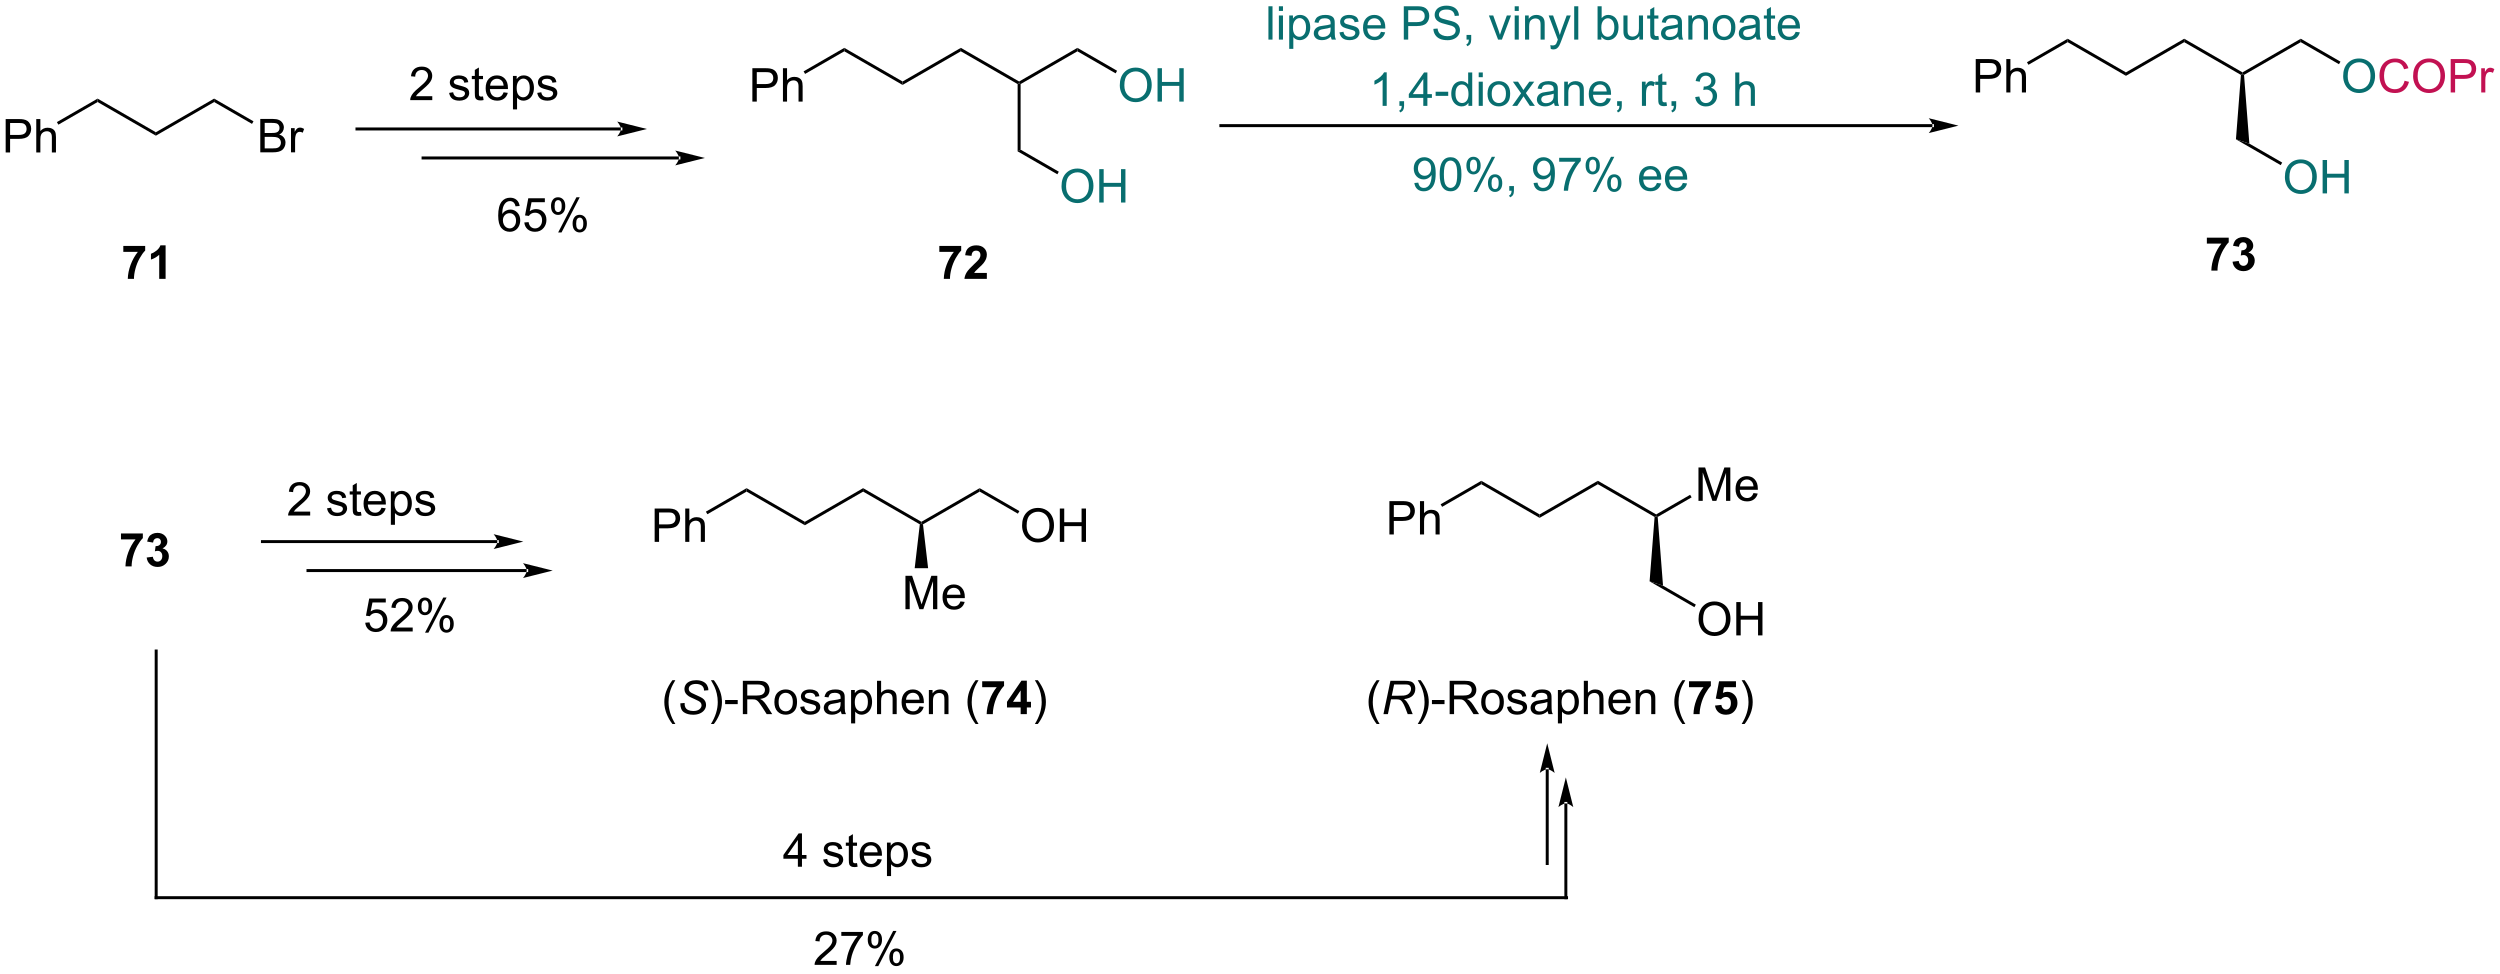<?xml version="1.0" encoding="UTF-8"?>
<!DOCTYPE svg PUBLIC '-//W3C//DTD SVG 1.0//EN'
          'http://www.w3.org/TR/2001/REC-SVG-20010904/DTD/svg10.dtd'>
<svg stroke-dasharray="none" shape-rendering="auto" xmlns="http://www.w3.org/2000/svg" font-family="'Dialog'" text-rendering="auto" width="1024" fill-opacity="1" color-interpolation="auto" color-rendering="auto" preserveAspectRatio="xMidYMid meet" font-size="12px" viewBox="0 0 1024 399" fill="black" xmlns:xlink="http://www.w3.org/1999/xlink" stroke="black" image-rendering="auto" stroke-miterlimit="10" stroke-linecap="square" stroke-linejoin="miter" font-style="normal" stroke-width="1" height="399" stroke-dashoffset="0" font-weight="normal" stroke-opacity="1"
><!--Generated by the Batik Graphics2D SVG Generator--><defs id="genericDefs"
  /><g
  ><defs id="defs1"
    ><clipPath clipPathUnits="userSpaceOnUse" id="clipPath1"
      ><path d="M2.469 2.977 L443.732 2.977 L443.732 174.498 L2.469 174.498 L2.469 2.977 Z"
      /></clipPath
      ><clipPath clipPathUnits="userSpaceOnUse" id="clipPath2"
      ><path d="M0.844 21.946 L0.844 188.697 L429.837 188.697 L429.837 21.946 Z"
      /></clipPath
    ></defs
    ><g transform="scale(2.321,2.321) translate(-2.469,-2.977) matrix(1.029,0,0,1.029,1.601,-19.596)"
    ><path d="M1.816 48.083 L1.816 42.356 L3.977 42.356 Q4.548 42.356 4.847 42.411 Q5.269 42.481 5.553 42.679 Q5.839 42.874 6.014 43.231 Q6.188 43.585 6.188 44.013 Q6.188 44.742 5.722 45.249 Q5.258 45.755 4.042 45.755 L2.574 45.755 L2.574 48.083 L1.816 48.083 ZM2.574 45.078 L4.055 45.078 Q4.79 45.078 5.097 44.804 Q5.407 44.531 5.407 44.036 Q5.407 43.677 5.225 43.421 Q5.042 43.163 4.745 43.083 Q4.555 43.031 4.04 43.031 L2.574 43.031 L2.574 45.078 ZM7.063 48.083 L7.063 42.356 L7.766 42.356 L7.766 44.411 Q8.258 43.841 9.008 43.841 Q9.469 43.841 9.808 44.023 Q10.149 44.203 10.295 44.523 Q10.441 44.843 10.441 45.453 L10.441 48.083 L9.738 48.083 L9.738 45.453 Q9.738 44.927 9.508 44.687 Q9.282 44.445 8.863 44.445 Q8.55 44.445 8.274 44.609 Q8.001 44.77 7.883 45.049 Q7.766 45.325 7.766 45.812 L7.766 48.083 L7.063 48.083 Z" stroke="none" clip-path="url(#clipPath2)"
    /></g
    ><g transform="matrix(2.387,0,0,2.387,-2.014,-52.385)"
    ><path d="M10.862 43.339 L10.607 42.897 L17.591 38.865 L17.591 39.454 Z" stroke="none" clip-path="url(#clipPath2)"
    /></g
    ><g transform="matrix(2.387,0,0,2.387,-2.014,-52.385)"
    ><path d="M17.591 39.454 L17.591 38.865 L27.59 44.638 L27.59 45.227 Z" stroke="none" clip-path="url(#clipPath2)"
    /></g
    ><g transform="matrix(2.387,0,0,2.387,-2.014,-52.385)"
    ><path d="M27.59 45.227 L27.59 44.638 L37.59 38.865 L37.59 39.454 Z" stroke="none" clip-path="url(#clipPath2)"
    /></g
    ><g transform="matrix(2.387,0,0,2.387,-2.014,-52.385)"
    ><path d="M45.507 48.083 L45.507 42.356 L47.656 42.356 Q48.312 42.356 48.708 42.531 Q49.106 42.703 49.33 43.065 Q49.554 43.427 49.554 43.82 Q49.554 44.187 49.354 44.513 Q49.156 44.835 48.755 45.036 Q49.273 45.187 49.552 45.554 Q49.833 45.921 49.833 46.421 Q49.833 46.825 49.661 47.171 Q49.492 47.515 49.242 47.703 Q48.992 47.89 48.614 47.986 Q48.239 48.083 47.692 48.083 L45.507 48.083 ZM46.265 44.763 L47.505 44.763 Q48.007 44.763 48.226 44.695 Q48.515 44.609 48.661 44.411 Q48.809 44.21 48.809 43.911 Q48.809 43.624 48.672 43.408 Q48.536 43.192 48.281 43.111 Q48.028 43.031 47.411 43.031 L46.265 43.031 L46.265 44.763 ZM46.265 47.406 L47.692 47.406 Q48.059 47.406 48.208 47.38 Q48.468 47.333 48.643 47.223 Q48.82 47.114 48.932 46.906 Q49.047 46.695 49.047 46.421 Q49.047 46.101 48.882 45.867 Q48.718 45.63 48.427 45.533 Q48.138 45.437 47.591 45.437 L46.265 45.437 L46.265 47.406 ZM50.778 48.083 L50.778 43.934 L51.411 43.934 L51.411 44.562 Q51.653 44.122 51.856 43.981 Q52.062 43.841 52.309 43.841 Q52.664 43.841 53.031 44.067 L52.789 44.718 Q52.531 44.567 52.273 44.567 Q52.044 44.567 51.859 44.705 Q51.677 44.843 51.599 45.091 Q51.481 45.466 51.481 45.911 L51.481 48.083 L50.778 48.083 Z" stroke="none" clip-path="url(#clipPath2)"
    /></g
    ><g transform="matrix(2.387,0,0,2.387,-2.014,-52.385)"
    ><path d="M37.59 39.454 L37.59 38.865 L44.343 42.764 L44.088 43.206 Z" stroke="none" clip-path="url(#clipPath2)"
    /></g
    ><g transform="matrix(2.387,0,0,2.387,-2.014,-52.385)"
    ><path d="M22.004 65.166 L22.004 64.148 L25.756 64.148 L25.756 64.944 Q25.293 65.4 24.811 66.257 Q24.332 67.111 24.079 68.075 Q23.827 69.038 23.832 69.796 L22.772 69.796 Q22.801 68.609 23.262 67.374 Q23.725 66.14 24.498 65.166 L22.004 65.166 ZM29.26 69.796 L28.164 69.796 L28.164 65.658 Q27.562 66.221 26.745 66.491 L26.745 65.494 Q27.174 65.353 27.677 64.963 Q28.182 64.569 28.37 64.046 L29.26 64.046 L29.26 69.796 Z" stroke="none" clip-path="url(#clipPath2)"
    /></g
    ><g transform="matrix(2.387,0,0,2.387,-2.014,-52.385)"
    ><path d="M129.947 39.376 L129.947 33.649 L132.108 33.649 Q132.679 33.649 132.978 33.704 Q133.4 33.774 133.684 33.972 Q133.97 34.167 134.145 34.524 Q134.319 34.878 134.319 35.305 Q134.319 36.035 133.853 36.542 Q133.39 37.047 132.173 37.047 L130.705 37.047 L130.705 39.376 L129.947 39.376 ZM130.705 36.37 L132.186 36.37 Q132.921 36.37 133.228 36.097 Q133.538 35.824 133.538 35.329 Q133.538 34.969 133.356 34.714 Q133.173 34.456 132.877 34.376 Q132.686 34.324 132.171 34.324 L130.705 34.324 L130.705 36.37 ZM135.194 39.376 L135.194 33.649 L135.897 33.649 L135.897 35.704 Q136.39 35.133 137.14 35.133 Q137.601 35.133 137.939 35.316 Q138.28 35.495 138.426 35.816 Q138.572 36.136 138.572 36.745 L138.572 39.376 L137.869 39.376 L137.869 36.745 Q137.869 36.219 137.64 35.98 Q137.413 35.738 136.994 35.738 Q136.681 35.738 136.405 35.902 Q136.132 36.063 136.015 36.342 Q135.897 36.618 135.897 37.105 L135.897 39.376 L135.194 39.376 Z" stroke="none" clip-path="url(#clipPath2)"
    /></g
    ><g transform="matrix(2.387,0,0,2.387,-2.014,-52.385)"
    ><path d="M138.993 34.632 L138.738 34.19 L145.722 30.158 L145.722 30.747 Z" stroke="none" clip-path="url(#clipPath2)"
    /></g
    ><g transform="matrix(2.387,0,0,2.387,-2.014,-52.385)"
    ><path d="M145.722 30.747 L145.722 30.158 L155.721 35.931 L155.721 36.52 Z" stroke="none" clip-path="url(#clipPath2)"
    /></g
    ><g transform="matrix(2.387,0,0,2.387,-2.014,-52.385)"
    ><path d="M155.721 36.52 L155.721 35.931 L165.721 30.158 L165.721 30.747 Z" stroke="none" clip-path="url(#clipPath2)"
    /></g
    ><g transform="matrix(2.387,0,0,2.387,-2.014,-52.385)"
    ><path d="M165.721 30.747 L165.721 30.158 L175.721 35.931 L175.721 36.226 L175.465 36.373 Z" stroke="none" clip-path="url(#clipPath2)"
    /></g
    ><g transform="matrix(2.387,0,0,2.387,-2.014,-52.385)"
    ><path d="M162.028 65.166 L162.028 64.148 L165.78 64.148 L165.78 64.944 Q165.317 65.4 164.835 66.257 Q164.356 67.111 164.103 68.075 Q163.851 69.038 163.856 69.796 L162.796 69.796 Q162.825 68.609 163.286 67.374 Q163.749 66.14 164.523 65.166 L162.028 65.166 ZM170.183 68.775 L170.183 69.796 L166.336 69.796 Q166.399 69.218 166.711 68.7 Q167.024 68.181 167.946 67.327 Q168.688 66.635 168.855 66.39 Q169.081 66.049 169.081 65.718 Q169.081 65.351 168.883 65.153 Q168.688 64.955 168.339 64.955 Q167.995 64.955 167.792 65.163 Q167.589 65.369 167.558 65.851 L166.464 65.741 Q166.563 64.835 167.078 64.442 Q167.594 64.046 168.368 64.046 Q169.214 64.046 169.698 64.504 Q170.183 64.96 170.183 65.64 Q170.183 66.025 170.045 66.377 Q169.907 66.726 169.605 67.109 Q169.407 67.361 168.886 67.838 Q168.368 68.314 168.227 68.471 Q168.089 68.627 168.003 68.775 L170.183 68.775 Z" stroke="none" clip-path="url(#clipPath2)"
    /></g
    ><g fill="rgb(8,110,111)" transform="matrix(2.387,0,0,2.387,-2.014,-52.385)" stroke="rgb(8,110,111)"
    ><path d="M182.997 53.906 Q182.997 52.479 183.762 51.675 Q184.528 50.867 185.739 50.867 Q186.531 50.867 187.166 51.247 Q187.804 51.625 188.137 52.302 Q188.474 52.979 188.474 53.839 Q188.474 54.711 188.122 55.398 Q187.77 56.086 187.125 56.44 Q186.481 56.794 185.734 56.794 Q184.927 56.794 184.289 56.404 Q183.653 56.01 183.325 55.336 Q182.997 54.659 182.997 53.906 ZM183.778 53.917 Q183.778 54.953 184.333 55.55 Q184.89 56.143 185.731 56.143 Q186.585 56.143 187.137 55.542 Q187.692 54.94 187.692 53.836 Q187.692 53.135 187.455 52.615 Q187.218 52.094 186.762 51.807 Q186.309 51.518 185.742 51.518 Q184.937 51.518 184.356 52.073 Q183.778 52.625 183.778 53.917 ZM189.472 56.695 L189.472 50.969 L190.23 50.969 L190.23 53.32 L193.207 53.32 L193.207 50.969 L193.964 50.969 L193.964 56.695 L193.207 56.695 L193.207 53.995 L190.23 53.995 L190.23 56.695 L189.472 56.695 Z" stroke="none" clip-path="url(#clipPath2)"
    /></g
    ><g fill="rgb(8,110,111)" transform="matrix(2.387,0,0,2.387,-2.014,-52.385)" stroke="rgb(8,110,111)"
    ><path d="M192.996 36.587 Q192.996 35.16 193.762 34.355 Q194.528 33.547 195.739 33.547 Q196.53 33.547 197.166 33.928 Q197.804 34.305 198.137 34.982 Q198.473 35.66 198.473 36.519 Q198.473 37.391 198.121 38.079 Q197.77 38.766 197.124 39.12 Q196.481 39.475 195.733 39.475 Q194.926 39.475 194.288 39.084 Q193.653 38.691 193.325 38.016 Q192.996 37.339 192.996 36.587 ZM193.778 36.597 Q193.778 37.633 194.333 38.23 Q194.89 38.824 195.731 38.824 Q196.585 38.824 197.137 38.222 Q197.692 37.62 197.692 36.516 Q197.692 35.816 197.455 35.295 Q197.218 34.774 196.762 34.488 Q196.309 34.199 195.741 34.199 Q194.937 34.199 194.356 34.753 Q193.778 35.305 193.778 36.597 ZM199.472 39.376 L199.472 33.649 L200.23 33.649 L200.23 36.001 L203.206 36.001 L203.206 33.649 L203.964 33.649 L203.964 39.376 L203.206 39.376 L203.206 36.675 L200.23 36.675 L200.23 39.376 L199.472 39.376 Z" stroke="none" clip-path="url(#clipPath2)"
    /></g
    ><g transform="matrix(2.387,0,0,2.387,-2.014,-52.385)"
    ><path d="M175.465 36.373 L175.721 36.226 L175.976 36.373 L175.976 47.625 L175.465 47.919 Z" stroke="none" clip-path="url(#clipPath2)"
    /></g
    ><g transform="matrix(2.387,0,0,2.387,-2.014,-52.385)"
    ><path d="M175.465 47.919 L175.976 47.625 L182.534 51.411 L182.279 51.853 Z" stroke="none" clip-path="url(#clipPath2)"
    /></g
    ><g transform="matrix(2.387,0,0,2.387,-2.014,-52.385)"
    ><path d="M192.534 34.091 L192.278 34.533 L185.72 30.747 L185.72 30.158 Z" stroke="none" clip-path="url(#clipPath2)"
    /></g
    ><g transform="matrix(2.387,0,0,2.387,-2.014,-52.385)"
    ><path d="M185.72 30.158 L185.72 30.747 L175.976 36.373 L175.721 36.226 L175.721 35.931 Z" stroke="none" clip-path="url(#clipPath2)"
    /></g
    ><g fill="rgb(8,110,111)" transform="matrix(2.387,0,0,2.387,-2.014,-52.385)" stroke="rgb(8,110,111)"
    ><path d="M218.5 28.744 L218.5 23.017 L219.203 23.017 L219.203 28.744 L218.5 28.744 ZM220.295 23.825 L220.295 23.017 L220.999 23.017 L220.999 23.825 L220.295 23.825 ZM220.295 28.744 L220.295 24.595 L220.999 24.595 L220.999 28.744 L220.295 28.744 ZM222.07 30.335 L222.07 24.595 L222.711 24.595 L222.711 25.134 Q222.937 24.817 223.221 24.66 Q223.508 24.502 223.914 24.502 Q224.445 24.502 224.851 24.775 Q225.258 25.049 225.463 25.546 Q225.672 26.043 225.672 26.637 Q225.672 27.275 225.442 27.785 Q225.213 28.293 224.779 28.567 Q224.344 28.837 223.862 28.837 Q223.51 28.837 223.232 28.689 Q222.953 28.541 222.773 28.314 L222.773 30.335 L222.07 30.335 ZM222.706 26.692 Q222.706 27.494 223.029 27.877 Q223.354 28.259 223.815 28.259 Q224.284 28.259 224.617 27.864 Q224.953 27.465 224.953 26.634 Q224.953 25.84 224.625 25.447 Q224.299 25.051 223.846 25.051 Q223.398 25.051 223.052 25.473 Q222.706 25.892 222.706 26.692 ZM229.225 28.231 Q228.834 28.564 228.472 28.702 Q228.113 28.837 227.699 28.837 Q227.014 28.837 226.647 28.504 Q226.28 28.168 226.28 27.65 Q226.28 27.345 226.418 27.093 Q226.558 26.84 226.782 26.689 Q227.006 26.535 227.288 26.457 Q227.496 26.403 227.913 26.353 Q228.764 26.252 229.168 26.111 Q229.17 25.965 229.17 25.926 Q229.17 25.496 228.972 25.322 Q228.702 25.082 228.17 25.082 Q227.676 25.082 227.439 25.257 Q227.202 25.431 227.09 25.871 L226.402 25.778 Q226.496 25.337 226.709 25.067 Q226.926 24.793 227.332 24.647 Q227.738 24.502 228.272 24.502 Q228.803 24.502 229.134 24.627 Q229.467 24.752 229.624 24.942 Q229.78 25.129 229.842 25.418 Q229.879 25.598 229.879 26.067 L229.879 27.004 Q229.879 27.986 229.923 28.246 Q229.967 28.504 230.1 28.744 L229.366 28.744 Q229.256 28.525 229.225 28.231 ZM229.168 26.66 Q228.785 26.817 228.019 26.926 Q227.584 26.989 227.405 27.067 Q227.225 27.145 227.126 27.296 Q227.03 27.447 227.03 27.629 Q227.03 27.91 227.243 28.098 Q227.457 28.285 227.866 28.285 Q228.272 28.285 228.587 28.108 Q228.905 27.931 229.053 27.621 Q229.168 27.384 229.168 26.918 L229.168 26.66 ZM230.687 27.504 L231.383 27.395 Q231.44 27.814 231.708 28.038 Q231.976 28.259 232.456 28.259 Q232.94 28.259 233.174 28.061 Q233.409 27.864 233.409 27.598 Q233.409 27.361 233.203 27.223 Q233.057 27.129 232.484 26.986 Q231.711 26.791 231.411 26.647 Q231.112 26.504 230.958 26.254 Q230.804 26.002 230.804 25.697 Q230.804 25.418 230.929 25.184 Q231.057 24.947 231.276 24.791 Q231.44 24.668 231.724 24.585 Q232.008 24.502 232.331 24.502 Q232.82 24.502 233.187 24.642 Q233.557 24.783 233.732 25.022 Q233.909 25.262 233.976 25.666 L233.289 25.759 Q233.242 25.439 233.015 25.259 Q232.792 25.08 232.383 25.08 Q231.898 25.08 231.69 25.241 Q231.484 25.4 231.484 25.614 Q231.484 25.752 231.57 25.861 Q231.656 25.973 231.838 26.049 Q231.945 26.087 232.461 26.228 Q233.206 26.426 233.5 26.554 Q233.797 26.681 233.963 26.924 Q234.133 27.166 234.133 27.525 Q234.133 27.877 233.927 28.186 Q233.721 28.496 233.333 28.668 Q232.948 28.837 232.461 28.837 Q231.651 28.837 231.226 28.502 Q230.804 28.166 230.687 27.504 ZM237.807 27.408 L238.534 27.496 Q238.362 28.134 237.896 28.486 Q237.432 28.837 236.711 28.837 Q235.799 28.837 235.265 28.278 Q234.734 27.715 234.734 26.705 Q234.734 25.658 235.273 25.08 Q235.812 24.502 236.672 24.502 Q237.502 24.502 238.029 25.069 Q238.557 25.634 238.557 26.66 Q238.557 26.723 238.554 26.848 L235.461 26.848 Q235.5 27.533 235.846 27.897 Q236.195 28.259 236.713 28.259 Q237.101 28.259 237.375 28.056 Q237.648 27.853 237.807 27.408 ZM235.5 26.27 L237.815 26.27 Q237.768 25.746 237.549 25.486 Q237.213 25.08 236.679 25.08 Q236.195 25.08 235.864 25.405 Q235.534 25.728 235.5 26.27 ZM241.729 28.744 L241.729 23.017 L243.89 23.017 Q244.461 23.017 244.76 23.072 Q245.182 23.142 245.466 23.34 Q245.752 23.535 245.927 23.892 Q246.101 24.246 246.101 24.674 Q246.101 25.403 245.635 25.91 Q245.172 26.416 243.956 26.416 L242.487 26.416 L242.487 28.744 L241.729 28.744 ZM242.487 25.739 L243.969 25.739 Q244.703 25.739 245.01 25.465 Q245.32 25.192 245.32 24.697 Q245.32 24.337 245.138 24.082 Q244.956 23.825 244.659 23.744 Q244.469 23.692 243.953 23.692 L242.487 23.692 L242.487 25.739 ZM246.807 26.903 L247.523 26.84 Q247.573 27.27 247.758 27.546 Q247.945 27.822 248.336 27.991 Q248.726 28.16 249.213 28.16 Q249.648 28.16 249.979 28.033 Q250.312 27.903 250.474 27.679 Q250.635 27.455 250.635 27.189 Q250.635 26.918 250.479 26.718 Q250.323 26.517 249.963 26.379 Q249.734 26.291 248.945 26.101 Q248.156 25.91 247.838 25.744 Q247.429 25.528 247.226 25.21 Q247.026 24.892 247.026 24.496 Q247.026 24.064 247.271 23.686 Q247.518 23.309 247.989 23.114 Q248.463 22.918 249.042 22.918 Q249.679 22.918 250.164 23.124 Q250.651 23.33 250.911 23.728 Q251.174 24.127 251.195 24.629 L250.469 24.684 Q250.409 24.142 250.07 23.866 Q249.734 23.587 249.073 23.587 Q248.385 23.587 248.07 23.84 Q247.758 24.09 247.758 24.447 Q247.758 24.754 247.979 24.955 Q248.198 25.153 249.122 25.364 Q250.047 25.572 250.39 25.728 Q250.89 25.957 251.127 26.311 Q251.367 26.666 251.367 27.127 Q251.367 27.582 251.104 27.989 Q250.844 28.392 250.351 28.619 Q249.862 28.843 249.25 28.843 Q248.471 28.843 247.945 28.616 Q247.422 28.387 247.122 27.934 Q246.823 27.478 246.807 26.903 ZM252.495 28.744 L252.495 27.942 L253.297 27.942 L253.297 28.744 Q253.297 29.186 253.14 29.457 Q252.984 29.728 252.643 29.877 L252.448 29.577 Q252.672 29.478 252.776 29.288 Q252.883 29.101 252.893 28.744 L252.495 28.744 ZM257.909 28.744 L256.331 24.595 L257.073 24.595 L257.963 27.08 Q258.109 27.481 258.229 27.916 Q258.323 27.587 258.492 27.127 L259.414 24.595 L260.135 24.595 L258.565 28.744 L257.909 28.744 ZM260.76 23.825 L260.76 23.017 L261.463 23.017 L261.463 23.825 L260.76 23.825 ZM260.76 28.744 L260.76 24.595 L261.463 24.595 L261.463 28.744 L260.76 28.744 ZM262.535 28.744 L262.535 24.595 L263.168 24.595 L263.168 25.184 Q263.623 24.502 264.488 24.502 Q264.863 24.502 265.176 24.637 Q265.491 24.77 265.647 24.989 Q265.803 25.207 265.866 25.509 Q265.905 25.705 265.905 26.192 L265.905 28.744 L265.202 28.744 L265.202 26.22 Q265.202 25.791 265.118 25.577 Q265.038 25.364 264.829 25.239 Q264.621 25.111 264.34 25.111 Q263.889 25.111 263.564 25.397 Q263.238 25.681 263.238 26.478 L263.238 28.744 L262.535 28.744 ZM266.953 30.343 L266.875 29.681 Q267.104 29.744 267.276 29.744 Q267.51 29.744 267.651 29.666 Q267.791 29.587 267.883 29.447 Q267.948 29.343 268.096 28.924 Q268.117 28.866 268.159 28.752 L266.586 24.595 L267.344 24.595 L268.206 26.996 Q268.375 27.455 268.508 27.957 Q268.627 27.473 268.797 27.012 L269.682 24.595 L270.385 24.595 L268.807 28.814 Q268.555 29.499 268.414 29.757 Q268.226 30.103 267.984 30.265 Q267.742 30.429 267.406 30.429 Q267.203 30.429 266.953 30.343 ZM270.969 28.744 L270.969 23.017 L271.672 23.017 L271.672 28.744 L270.969 28.744 ZM275.633 28.744 L274.979 28.744 L274.979 23.017 L275.682 23.017 L275.682 25.059 Q276.127 24.502 276.82 24.502 Q277.203 24.502 277.544 24.655 Q277.885 24.809 278.107 25.09 Q278.328 25.369 278.453 25.765 Q278.578 26.158 278.578 26.606 Q278.578 27.674 278.049 28.257 Q277.523 28.837 276.784 28.837 Q276.049 28.837 275.633 28.223 L275.633 28.744 ZM275.625 26.637 Q275.625 27.384 275.828 27.715 Q276.159 28.259 276.726 28.259 Q277.187 28.259 277.523 27.858 Q277.859 27.457 277.859 26.666 Q277.859 25.853 277.536 25.468 Q277.213 25.08 276.758 25.08 Q276.297 25.08 275.961 25.481 Q275.625 25.879 275.625 26.637 ZM282.152 28.744 L282.152 28.134 Q281.668 28.837 280.834 28.837 Q280.467 28.837 280.15 28.697 Q279.832 28.556 279.676 28.343 Q279.522 28.129 279.459 27.822 Q279.418 27.614 279.418 27.166 L279.418 24.595 L280.121 24.595 L280.121 26.895 Q280.121 27.447 280.163 27.637 Q280.23 27.916 280.444 28.075 Q280.66 28.231 280.975 28.231 Q281.293 28.231 281.569 28.069 Q281.848 27.908 281.962 27.629 Q282.077 27.348 282.077 26.817 L282.077 24.595 L282.78 24.595 L282.78 28.744 L282.152 28.744 ZM285.416 28.114 L285.518 28.736 Q285.221 28.799 284.987 28.799 Q284.604 28.799 284.393 28.679 Q284.182 28.556 284.096 28.358 Q284.01 28.16 284.01 27.528 L284.01 25.142 L283.495 25.142 L283.495 24.595 L284.01 24.595 L284.01 23.567 L284.711 23.145 L284.711 24.595 L285.416 24.595 L285.416 25.142 L284.711 25.142 L284.711 27.567 Q284.711 27.869 284.747 27.955 Q284.784 28.041 284.867 28.093 Q284.953 28.142 285.109 28.142 Q285.226 28.142 285.416 28.114 ZM288.811 28.231 Q288.42 28.564 288.058 28.702 Q287.699 28.837 287.285 28.837 Q286.6 28.837 286.233 28.504 Q285.866 28.168 285.866 27.65 Q285.866 27.345 286.004 27.093 Q286.144 26.84 286.368 26.689 Q286.592 26.535 286.873 26.457 Q287.082 26.403 287.498 26.353 Q288.35 26.252 288.754 26.111 Q288.756 25.965 288.756 25.926 Q288.756 25.496 288.558 25.322 Q288.288 25.082 287.756 25.082 Q287.262 25.082 287.025 25.257 Q286.788 25.431 286.676 25.871 L285.988 25.778 Q286.082 25.337 286.295 25.067 Q286.512 24.793 286.918 24.647 Q287.324 24.502 287.858 24.502 Q288.389 24.502 288.72 24.627 Q289.053 24.752 289.209 24.942 Q289.366 25.129 289.428 25.418 Q289.465 25.598 289.465 26.067 L289.465 27.004 Q289.465 27.986 289.509 28.246 Q289.553 28.504 289.686 28.744 L288.952 28.744 Q288.842 28.525 288.811 28.231 ZM288.754 26.66 Q288.371 26.817 287.605 26.926 Q287.17 26.989 286.991 27.067 Q286.811 27.145 286.712 27.296 Q286.616 27.447 286.616 27.629 Q286.616 27.91 286.829 28.098 Q287.043 28.285 287.452 28.285 Q287.858 28.285 288.173 28.108 Q288.491 27.931 288.639 27.621 Q288.754 27.384 288.754 26.918 L288.754 26.66 ZM290.555 28.744 L290.555 24.595 L291.187 24.595 L291.187 25.184 Q291.643 24.502 292.508 24.502 Q292.883 24.502 293.195 24.637 Q293.51 24.77 293.666 24.989 Q293.823 25.207 293.885 25.509 Q293.924 25.705 293.924 26.192 L293.924 28.744 L293.221 28.744 L293.221 26.22 Q293.221 25.791 293.138 25.577 Q293.057 25.364 292.849 25.239 Q292.64 25.111 292.359 25.111 Q291.909 25.111 291.583 25.397 Q291.258 25.681 291.258 26.478 L291.258 28.744 L290.555 28.744 ZM294.741 26.668 Q294.741 25.517 295.381 24.962 Q295.918 24.502 296.686 24.502 Q297.543 24.502 298.084 25.061 Q298.629 25.621 298.629 26.611 Q298.629 27.41 298.387 27.871 Q298.147 28.33 297.689 28.585 Q297.23 28.837 296.686 28.837 Q295.816 28.837 295.277 28.28 Q294.741 27.72 294.741 26.668 ZM295.465 26.668 Q295.465 27.465 295.811 27.864 Q296.16 28.259 296.686 28.259 Q297.209 28.259 297.556 27.861 Q297.905 27.462 297.905 26.645 Q297.905 25.877 297.556 25.481 Q297.207 25.082 296.686 25.082 Q296.16 25.082 295.811 25.478 Q295.465 25.871 295.465 26.668 ZM302.159 28.231 Q301.768 28.564 301.406 28.702 Q301.047 28.837 300.633 28.837 Q299.948 28.837 299.581 28.504 Q299.213 28.168 299.213 27.65 Q299.213 27.345 299.351 27.093 Q299.492 26.84 299.716 26.689 Q299.94 26.535 300.221 26.457 Q300.43 26.403 300.846 26.353 Q301.698 26.252 302.101 26.111 Q302.104 25.965 302.104 25.926 Q302.104 25.496 301.906 25.322 Q301.635 25.082 301.104 25.082 Q300.609 25.082 300.372 25.257 Q300.135 25.431 300.023 25.871 L299.336 25.778 Q299.43 25.337 299.643 25.067 Q299.859 24.793 300.265 24.647 Q300.672 24.502 301.206 24.502 Q301.737 24.502 302.067 24.627 Q302.401 24.752 302.557 24.942 Q302.713 25.129 302.776 25.418 Q302.812 25.598 302.812 26.067 L302.812 27.004 Q302.812 27.986 302.857 28.246 Q302.901 28.504 303.034 28.744 L302.299 28.744 Q302.19 28.525 302.159 28.231 ZM302.101 26.66 Q301.719 26.817 300.953 26.926 Q300.518 26.989 300.338 27.067 Q300.159 27.145 300.06 27.296 Q299.963 27.447 299.963 27.629 Q299.963 27.91 300.177 28.098 Q300.39 28.285 300.799 28.285 Q301.206 28.285 301.521 28.108 Q301.838 27.931 301.987 27.621 Q302.101 27.384 302.101 26.918 L302.101 26.66 ZM305.436 28.114 L305.538 28.736 Q305.241 28.799 305.006 28.799 Q304.623 28.799 304.413 28.679 Q304.202 28.556 304.116 28.358 Q304.03 28.16 304.03 27.528 L304.03 25.142 L303.514 25.142 L303.514 24.595 L304.03 24.595 L304.03 23.567 L304.73 23.145 L304.73 24.595 L305.436 24.595 L305.436 25.142 L304.73 25.142 L304.73 27.567 Q304.73 27.869 304.767 27.955 Q304.803 28.041 304.887 28.093 Q304.973 28.142 305.129 28.142 Q305.246 28.142 305.436 28.114 ZM308.963 27.408 L309.69 27.496 Q309.518 28.134 309.052 28.486 Q308.588 28.837 307.867 28.837 Q306.956 28.837 306.422 28.278 Q305.89 27.715 305.89 26.705 Q305.89 25.658 306.43 25.08 Q306.969 24.502 307.828 24.502 Q308.659 24.502 309.185 25.069 Q309.713 25.634 309.713 26.66 Q309.713 26.723 309.711 26.848 L306.617 26.848 Q306.656 27.533 307.002 27.897 Q307.351 28.259 307.87 28.259 Q308.258 28.259 308.531 28.056 Q308.805 27.853 308.963 27.408 ZM306.656 26.27 L308.971 26.27 Q308.924 25.746 308.706 25.486 Q308.37 25.08 307.836 25.08 Q307.351 25.08 307.021 25.405 Q306.69 25.728 306.656 26.27 Z" stroke="none" clip-path="url(#clipPath2)"
    /></g
    ><g fill="rgb(8,110,111)" transform="matrix(2.387,0,0,2.387,-2.014,-52.385)" stroke="rgb(8,110,111)"
    ><path d="M238.798 40.11 L238.095 40.11 L238.095 35.629 Q237.84 35.871 237.428 36.113 Q237.017 36.355 236.689 36.477 L236.689 35.798 Q237.277 35.519 237.717 35.126 Q238.16 34.73 238.345 34.36 L238.798 34.36 L238.798 40.11 ZM240.976 40.11 L240.976 39.308 L241.778 39.308 L241.778 40.11 Q241.778 40.553 241.622 40.824 Q241.466 41.095 241.125 41.243 L240.929 40.944 Q241.153 40.845 241.258 40.655 Q241.364 40.467 241.375 40.11 L240.976 40.11 ZM245.074 40.11 L245.074 38.738 L242.59 38.738 L242.59 38.095 L245.204 34.384 L245.777 34.384 L245.777 38.095 L246.551 38.095 L246.551 38.738 L245.777 38.738 L245.777 40.11 L245.074 40.11 ZM245.074 38.095 L245.074 35.511 L243.282 38.095 L245.074 38.095 ZM247.192 38.392 L247.192 37.683 L249.351 37.683 L249.351 38.392 L247.192 38.392 ZM252.82 40.11 L252.82 39.587 Q252.427 40.204 251.661 40.204 Q251.164 40.204 250.747 39.931 Q250.333 39.657 250.104 39.168 Q249.875 38.675 249.875 38.04 Q249.875 37.418 250.081 36.912 Q250.289 36.407 250.703 36.139 Q251.117 35.868 251.63 35.868 Q252.005 35.868 252.297 36.027 Q252.591 36.183 252.773 36.438 L252.773 34.384 L253.474 34.384 L253.474 40.11 L252.82 40.11 ZM250.599 38.04 Q250.599 38.837 250.935 39.233 Q251.271 39.626 251.726 39.626 Q252.187 39.626 252.51 39.248 Q252.833 38.871 252.833 38.097 Q252.833 37.246 252.505 36.847 Q252.177 36.449 251.695 36.449 Q251.226 36.449 250.911 36.832 Q250.599 37.215 250.599 38.04 ZM254.582 35.191 L254.582 34.384 L255.285 34.384 L255.285 35.191 L254.582 35.191 ZM254.582 40.11 L254.582 35.962 L255.285 35.962 L255.285 40.11 L254.582 40.11 ZM256.094 38.035 Q256.094 36.884 256.734 36.329 Q257.271 35.868 258.039 35.868 Q258.896 35.868 259.437 36.428 Q259.982 36.988 259.982 37.977 Q259.982 38.777 259.739 39.238 Q259.5 39.696 259.041 39.951 Q258.583 40.204 258.039 40.204 Q257.169 40.204 256.63 39.647 Q256.094 39.087 256.094 38.035 ZM256.817 38.035 Q256.817 38.832 257.164 39.23 Q257.513 39.626 258.039 39.626 Q258.562 39.626 258.909 39.227 Q259.258 38.829 259.258 38.011 Q259.258 37.243 258.909 36.847 Q258.56 36.449 258.039 36.449 Q257.513 36.449 257.164 36.845 Q256.817 37.238 256.817 38.035 ZM260.337 40.11 L261.853 37.954 L260.449 35.962 L261.329 35.962 L261.965 36.933 Q262.144 37.212 262.254 37.399 Q262.426 37.142 262.571 36.941 L263.269 35.962 L264.111 35.962 L262.676 37.915 L264.22 40.11 L263.355 40.11 L262.504 38.821 L262.277 38.472 L261.189 40.11 L260.337 40.11 ZM267.512 39.597 Q267.121 39.931 266.759 40.069 Q266.399 40.204 265.986 40.204 Q265.301 40.204 264.933 39.871 Q264.566 39.535 264.566 39.017 Q264.566 38.712 264.704 38.459 Q264.845 38.207 265.069 38.056 Q265.293 37.902 265.574 37.824 Q265.782 37.769 266.199 37.72 Q267.051 37.618 267.454 37.477 Q267.457 37.332 267.457 37.293 Q267.457 36.863 267.259 36.688 Q266.988 36.449 266.457 36.449 Q265.962 36.449 265.725 36.623 Q265.488 36.798 265.376 37.238 L264.689 37.144 Q264.782 36.704 264.996 36.433 Q265.212 36.16 265.618 36.014 Q266.024 35.868 266.558 35.868 Q267.09 35.868 267.42 35.993 Q267.754 36.118 267.91 36.308 Q268.066 36.496 268.129 36.785 Q268.165 36.965 268.165 37.433 L268.165 38.371 Q268.165 39.352 268.209 39.613 Q268.254 39.871 268.387 40.11 L267.652 40.11 Q267.543 39.892 267.512 39.597 ZM267.454 38.027 Q267.071 38.183 266.306 38.293 Q265.871 38.355 265.691 38.433 Q265.512 38.511 265.413 38.662 Q265.316 38.813 265.316 38.996 Q265.316 39.277 265.53 39.465 Q265.743 39.652 266.152 39.652 Q266.558 39.652 266.873 39.475 Q267.191 39.298 267.34 38.988 Q267.454 38.751 267.454 38.285 L267.454 38.027 ZM269.255 40.11 L269.255 35.962 L269.888 35.962 L269.888 36.55 Q270.344 35.868 271.208 35.868 Q271.583 35.868 271.896 36.004 Q272.211 36.136 272.367 36.355 Q272.523 36.574 272.586 36.876 Q272.625 37.071 272.625 37.558 L272.625 40.11 L271.922 40.11 L271.922 37.587 Q271.922 37.157 271.838 36.944 Q271.758 36.73 271.549 36.605 Q271.341 36.477 271.06 36.477 Q270.609 36.477 270.284 36.764 Q269.958 37.048 269.958 37.845 L269.958 40.11 L269.255 40.11 ZM276.543 38.774 L277.269 38.863 Q277.097 39.501 276.631 39.852 Q276.168 40.204 275.446 40.204 Q274.535 40.204 274.001 39.644 Q273.47 39.082 273.47 38.071 Q273.47 37.024 274.009 36.446 Q274.548 35.868 275.407 35.868 Q276.238 35.868 276.764 36.436 Q277.293 37.001 277.293 38.027 Q277.293 38.09 277.29 38.215 L274.196 38.215 Q274.236 38.899 274.582 39.264 Q274.931 39.626 275.449 39.626 Q275.837 39.626 276.111 39.423 Q276.384 39.22 276.543 38.774 ZM274.236 37.636 L276.551 37.636 Q276.504 37.113 276.285 36.852 Q275.949 36.446 275.415 36.446 Q274.931 36.446 274.6 36.772 Q274.269 37.095 274.236 37.636 ZM278.336 40.11 L278.336 39.308 L279.138 39.308 L279.138 40.11 Q279.138 40.553 278.982 40.824 Q278.825 41.095 278.484 41.243 L278.289 40.944 Q278.513 40.845 278.617 40.655 Q278.724 40.467 278.734 40.11 L278.336 40.11 ZM282.591 40.11 L282.591 35.962 L283.224 35.962 L283.224 36.59 Q283.466 36.149 283.669 36.009 Q283.875 35.868 284.122 35.868 Q284.476 35.868 284.844 36.095 L284.601 36.746 Q284.344 36.595 284.086 36.595 Q283.857 36.595 283.672 36.733 Q283.489 36.871 283.411 37.118 Q283.294 37.493 283.294 37.938 L283.294 40.11 L282.591 40.11 ZM286.797 39.48 L286.898 40.102 Q286.601 40.165 286.367 40.165 Q285.984 40.165 285.773 40.045 Q285.562 39.923 285.476 39.725 Q285.39 39.527 285.39 38.894 L285.39 36.509 L284.875 36.509 L284.875 35.962 L285.39 35.962 L285.39 34.933 L286.091 34.511 L286.091 35.962 L286.797 35.962 L286.797 36.509 L286.091 36.509 L286.091 38.933 Q286.091 39.235 286.127 39.321 Q286.164 39.407 286.247 39.459 Q286.333 39.509 286.489 39.509 Q286.607 39.509 286.797 39.48 ZM287.668 40.11 L287.668 39.308 L288.47 39.308 L288.47 40.11 Q288.47 40.553 288.314 40.824 Q288.157 41.095 287.816 41.243 L287.621 40.944 Q287.845 40.845 287.949 40.655 Q288.056 40.467 288.066 40.11 L287.668 40.11 ZM291.738 38.597 L292.441 38.504 Q292.564 39.102 292.853 39.365 Q293.144 39.629 293.564 39.629 Q294.058 39.629 294.399 39.285 Q294.743 38.941 294.743 38.433 Q294.743 37.949 294.426 37.636 Q294.111 37.321 293.621 37.321 Q293.423 37.321 293.126 37.399 L293.204 36.782 Q293.274 36.79 293.316 36.79 Q293.767 36.79 294.126 36.556 Q294.486 36.321 294.486 35.832 Q294.486 35.446 294.222 35.194 Q293.962 34.938 293.548 34.938 Q293.137 34.938 292.863 35.196 Q292.59 35.454 292.512 35.97 L291.808 35.845 Q291.939 35.136 292.394 34.748 Q292.853 34.36 293.532 34.36 Q294.001 34.36 294.394 34.561 Q294.79 34.761 294.998 35.11 Q295.207 35.457 295.207 35.847 Q295.207 36.22 295.006 36.524 Q294.808 36.829 294.418 37.009 Q294.926 37.126 295.207 37.496 Q295.488 37.863 295.488 38.418 Q295.488 39.168 294.941 39.691 Q294.394 40.212 293.558 40.212 Q292.806 40.212 292.306 39.764 Q291.808 39.313 291.738 38.597 ZM298.603 40.11 L298.603 34.384 L299.306 34.384 L299.306 36.438 Q299.798 35.868 300.548 35.868 Q301.009 35.868 301.347 36.05 Q301.689 36.23 301.834 36.55 Q301.98 36.871 301.98 37.48 L301.98 40.11 L301.277 40.11 L301.277 37.48 Q301.277 36.954 301.048 36.715 Q300.821 36.472 300.402 36.472 Q300.09 36.472 299.814 36.636 Q299.54 36.798 299.423 37.076 Q299.306 37.352 299.306 37.84 L299.306 40.11 L298.603 40.11 Z" stroke="none" clip-path="url(#clipPath2)"
    /></g
    ><g fill="rgb(8,110,111)" transform="matrix(2.387,0,0,2.387,-2.014,-52.385)" stroke="rgb(8,110,111)"
    ><path d="M243.542 53.348 L244.219 53.286 Q244.305 53.762 244.547 53.978 Q244.789 54.192 245.167 54.192 Q245.492 54.192 245.735 54.044 Q245.979 53.895 246.136 53.648 Q246.292 53.4 246.396 52.978 Q246.503 52.556 246.503 52.119 Q246.503 52.072 246.5 51.978 Q246.289 52.314 245.922 52.523 Q245.558 52.731 245.133 52.731 Q244.422 52.731 243.93 52.215 Q243.438 51.7 243.438 50.856 Q243.438 49.986 243.951 49.455 Q244.464 48.924 245.237 48.924 Q245.797 48.924 246.258 49.226 Q246.722 49.525 246.961 50.083 Q247.203 50.637 247.203 51.692 Q247.203 52.791 246.964 53.442 Q246.727 54.09 246.255 54.431 Q245.784 54.773 245.151 54.773 Q244.479 54.773 244.052 54.4 Q243.628 54.025 243.542 53.348 ZM246.422 50.822 Q246.422 50.215 246.099 49.861 Q245.776 49.504 245.323 49.504 Q244.854 49.504 244.505 49.887 Q244.159 50.27 244.159 50.879 Q244.159 51.426 244.49 51.77 Q244.821 52.111 245.305 52.111 Q245.792 52.111 246.107 51.77 Q246.422 51.426 246.422 50.822 ZM247.887 51.848 Q247.887 50.833 248.095 50.215 Q248.304 49.596 248.715 49.26 Q249.129 48.924 249.754 48.924 Q250.215 48.924 250.561 49.109 Q250.91 49.294 251.137 49.645 Q251.363 49.994 251.491 50.497 Q251.621 50.997 251.621 51.848 Q251.621 52.856 251.413 53.476 Q251.207 54.096 250.793 54.434 Q250.382 54.773 249.754 54.773 Q248.926 54.773 248.452 54.176 Q247.887 53.463 247.887 51.848 ZM248.608 51.848 Q248.608 53.26 248.939 53.726 Q249.27 54.192 249.754 54.192 Q250.238 54.192 250.567 53.723 Q250.897 53.254 250.897 51.848 Q250.897 50.434 250.567 49.971 Q250.238 49.504 249.746 49.504 Q249.262 49.504 248.973 49.916 Q248.608 50.439 248.608 51.848 ZM252.469 50.322 Q252.469 49.708 252.776 49.278 Q253.086 48.848 253.672 48.848 Q254.211 48.848 254.563 49.234 Q254.917 49.619 254.917 50.364 Q254.917 51.09 254.56 51.484 Q254.203 51.877 253.68 51.877 Q253.159 51.877 252.813 51.491 Q252.469 51.103 252.469 50.322 ZM253.69 49.333 Q253.43 49.333 253.255 49.559 Q253.081 49.786 253.081 50.392 Q253.081 50.942 253.255 51.169 Q253.433 51.392 253.69 51.392 Q253.956 51.392 254.13 51.166 Q254.305 50.939 254.305 50.338 Q254.305 49.783 254.128 49.559 Q253.953 49.333 253.69 49.333 ZM253.696 54.885 L256.828 48.848 L257.399 48.848 L254.276 54.885 L253.696 54.885 ZM256.172 53.33 Q256.172 52.713 256.479 52.286 Q256.789 51.856 257.378 51.856 Q257.917 51.856 258.271 52.241 Q258.625 52.627 258.625 53.372 Q258.625 54.098 258.266 54.491 Q257.909 54.885 257.383 54.885 Q256.862 54.885 256.516 54.497 Q256.172 54.106 256.172 53.33 ZM257.399 52.34 Q257.133 52.34 256.959 52.567 Q256.784 52.794 256.784 53.4 Q256.784 53.947 256.959 54.174 Q257.136 54.4 257.394 54.4 Q257.664 54.4 257.836 54.174 Q258.011 53.947 258.011 53.346 Q258.011 52.791 257.834 52.567 Q257.659 52.34 257.399 52.34 ZM259.827 54.674 L259.827 53.872 L260.629 53.872 L260.629 54.674 Q260.629 55.116 260.473 55.387 Q260.317 55.658 259.976 55.806 L259.78 55.507 Q260.004 55.408 260.108 55.218 Q260.215 55.031 260.226 54.674 L259.827 54.674 ZM263.999 53.348 L264.676 53.286 Q264.762 53.762 265.004 53.978 Q265.246 54.192 265.624 54.192 Q265.95 54.192 266.192 54.044 Q266.436 53.895 266.593 53.648 Q266.749 53.4 266.853 52.978 Q266.96 52.556 266.96 52.119 Q266.96 52.072 266.957 51.978 Q266.746 52.314 266.379 52.523 Q266.015 52.731 265.59 52.731 Q264.879 52.731 264.387 52.215 Q263.895 51.7 263.895 50.856 Q263.895 49.986 264.408 49.455 Q264.921 48.924 265.694 48.924 Q266.254 48.924 266.715 49.226 Q267.179 49.525 267.418 50.083 Q267.66 50.637 267.66 51.692 Q267.66 52.791 267.421 53.442 Q267.184 54.09 266.712 54.431 Q266.241 54.773 265.608 54.773 Q264.936 54.773 264.509 54.4 Q264.085 54.025 263.999 53.348 ZM266.879 50.822 Q266.879 50.215 266.556 49.861 Q266.233 49.504 265.78 49.504 Q265.311 49.504 264.962 49.887 Q264.616 50.27 264.616 50.879 Q264.616 51.426 264.947 51.77 Q265.278 52.111 265.762 52.111 Q266.249 52.111 266.564 51.77 Q266.879 51.426 266.879 50.822 ZM268.391 49.697 L268.391 49.02 L272.097 49.02 L272.097 49.567 Q271.55 50.15 271.013 51.116 Q270.477 52.08 270.183 53.098 Q269.972 53.817 269.914 54.674 L269.19 54.674 Q269.203 53.997 269.456 53.041 Q269.711 52.083 270.185 51.194 Q270.659 50.306 271.196 49.697 L268.391 49.697 ZM272.926 50.322 Q272.926 49.708 273.233 49.278 Q273.543 48.848 274.129 48.848 Q274.668 48.848 275.02 49.234 Q275.374 49.619 275.374 50.364 Q275.374 51.09 275.017 51.484 Q274.66 51.877 274.137 51.877 Q273.616 51.877 273.27 51.491 Q272.926 51.103 272.926 50.322 ZM274.147 49.333 Q273.887 49.333 273.712 49.559 Q273.538 49.786 273.538 50.392 Q273.538 50.942 273.712 51.169 Q273.89 51.392 274.147 51.392 Q274.413 51.392 274.587 51.166 Q274.762 50.939 274.762 50.338 Q274.762 49.783 274.585 49.559 Q274.41 49.333 274.147 49.333 ZM274.153 54.885 L277.285 48.848 L277.856 48.848 L274.733 54.885 L274.153 54.885 ZM276.629 53.33 Q276.629 52.713 276.936 52.286 Q277.246 51.856 277.835 51.856 Q278.374 51.856 278.728 52.241 Q279.082 52.627 279.082 53.372 Q279.082 54.098 278.723 54.491 Q278.366 54.885 277.84 54.885 Q277.319 54.885 276.973 54.497 Q276.629 54.106 276.629 53.33 ZM277.856 52.34 Q277.59 52.34 277.416 52.567 Q277.241 52.794 277.241 53.4 Q277.241 53.947 277.416 54.174 Q277.593 54.4 277.851 54.4 Q278.121 54.4 278.293 54.174 Q278.468 53.947 278.468 53.346 Q278.468 52.791 278.291 52.567 Q278.116 52.34 277.856 52.34 ZM285.163 53.338 L285.89 53.426 Q285.718 54.064 285.252 54.416 Q284.788 54.767 284.067 54.767 Q283.155 54.767 282.621 54.208 Q282.09 53.645 282.09 52.635 Q282.09 51.588 282.629 51.01 Q283.168 50.431 284.028 50.431 Q284.858 50.431 285.384 50.999 Q285.913 51.564 285.913 52.59 Q285.913 52.653 285.91 52.778 L282.817 52.778 Q282.856 53.463 283.202 53.827 Q283.551 54.189 284.069 54.189 Q284.457 54.189 284.731 53.986 Q285.004 53.783 285.163 53.338 ZM282.856 52.2 L285.171 52.2 Q285.124 51.676 284.905 51.416 Q284.569 51.01 284.035 51.01 Q283.551 51.01 283.22 51.335 Q282.89 51.658 282.856 52.2 ZM289.612 53.338 L290.339 53.426 Q290.167 54.064 289.701 54.416 Q289.237 54.767 288.516 54.767 Q287.604 54.767 287.071 54.208 Q286.539 53.645 286.539 52.635 Q286.539 51.588 287.078 51.01 Q287.617 50.431 288.477 50.431 Q289.308 50.431 289.834 50.999 Q290.362 51.564 290.362 52.59 Q290.362 52.653 290.36 52.778 L287.266 52.778 Q287.305 53.463 287.651 53.827 Q288 54.189 288.519 54.189 Q288.906 54.189 289.18 53.986 Q289.453 53.783 289.612 53.338 ZM287.305 52.2 L289.62 52.2 Q289.573 51.676 289.354 51.416 Q289.019 51.01 288.485 51.01 Q288 51.01 287.67 51.335 Q287.339 51.658 287.305 52.2 Z" stroke="none" clip-path="url(#clipPath2)"
    /></g
    ><g transform="matrix(2.387,0,0,2.387,-2.014,-52.385)"
    ><path d="M339.872 37.809 L339.872 32.083 L342.033 32.083 Q342.603 32.083 342.903 32.137 Q343.325 32.208 343.609 32.406 Q343.895 32.601 344.07 32.958 Q344.244 33.312 344.244 33.739 Q344.244 34.468 343.778 34.976 Q343.314 35.481 342.098 35.481 L340.63 35.481 L340.63 37.809 L339.872 37.809 ZM340.63 34.804 L342.111 34.804 Q342.846 34.804 343.153 34.531 Q343.463 34.257 343.463 33.762 Q343.463 33.403 343.281 33.148 Q343.098 32.89 342.801 32.809 Q342.611 32.757 342.096 32.757 L340.63 32.757 L340.63 34.804 ZM345.119 37.809 L345.119 32.083 L345.822 32.083 L345.822 34.137 Q346.314 33.567 347.064 33.567 Q347.525 33.567 347.864 33.749 Q348.205 33.929 348.351 34.249 Q348.497 34.569 348.497 35.179 L348.497 37.809 L347.793 37.809 L347.793 35.179 Q347.793 34.653 347.564 34.413 Q347.338 34.171 346.918 34.171 Q346.606 34.171 346.33 34.335 Q346.057 34.497 345.939 34.775 Q345.822 35.051 345.822 35.538 L345.822 37.809 L345.119 37.809 Z" stroke="none" clip-path="url(#clipPath2)"
    /></g
    ><g transform="matrix(2.387,0,0,2.387,-2.014,-52.385)"
    ><path d="M348.918 33.065 L348.663 32.623 L355.647 28.591 L355.647 29.18 Z" stroke="none" clip-path="url(#clipPath2)"
    /></g
    ><g transform="matrix(2.387,0,0,2.387,-2.014,-52.385)"
    ><path d="M355.647 29.18 L355.647 28.591 L365.646 34.364 L365.646 34.954 Z" stroke="none" clip-path="url(#clipPath2)"
    /></g
    ><g transform="matrix(2.387,0,0,2.387,-2.014,-52.385)"
    ><path d="M365.646 34.954 L365.646 34.364 L375.646 28.591 L375.646 29.18 Z" stroke="none" clip-path="url(#clipPath2)"
    /></g
    ><g transform="matrix(2.387,0,0,2.387,-2.014,-52.385)"
    ><path d="M375.646 29.18 L375.646 28.591 L385.645 34.364 L385.645 34.659 L385.379 34.8 Z" stroke="none" clip-path="url(#clipPath2)"
    /></g
    ><g transform="matrix(2.387,0,0,2.387,-2.014,-52.385)"
    ><path d="M379.532 63.745 L379.532 62.727 L383.284 62.727 L383.284 63.524 Q382.821 63.979 382.339 64.836 Q381.86 65.69 381.607 66.654 Q381.355 67.617 381.36 68.375 L380.3 68.375 Q380.329 67.188 380.79 65.953 Q381.253 64.719 382.027 63.745 L379.532 63.745 ZM383.942 66.854 L385.005 66.727 Q385.054 67.133 385.275 67.349 Q385.499 67.563 385.817 67.563 Q386.156 67.563 386.387 67.305 Q386.622 67.047 386.622 66.61 Q386.622 66.195 386.398 65.953 Q386.176 65.711 385.856 65.711 Q385.645 65.711 385.351 65.792 L385.473 64.899 Q385.919 64.909 386.153 64.706 Q386.387 64.5 386.387 64.159 Q386.387 63.87 386.216 63.698 Q386.044 63.526 385.757 63.526 Q385.476 63.526 385.275 63.722 Q385.077 63.917 385.036 64.292 L384.023 64.12 Q384.13 63.602 384.341 63.292 Q384.554 62.979 384.934 62.802 Q385.317 62.625 385.788 62.625 Q386.598 62.625 387.085 63.141 Q387.489 63.563 387.489 64.094 Q387.489 64.847 386.663 65.297 Q387.156 65.401 387.45 65.768 Q387.747 66.136 387.747 66.656 Q387.747 67.409 387.195 67.943 Q386.645 68.474 385.825 68.474 Q385.046 68.474 384.533 68.026 Q384.023 67.578 383.942 66.854 Z" stroke="none" clip-path="url(#clipPath2)"
    /></g
    ><g fill="rgb(8,110,111)" transform="matrix(2.387,0,0,2.387,-2.014,-52.385)" stroke="rgb(8,110,111)"
    ><path d="M392.922 52.34 Q392.922 50.913 393.687 50.108 Q394.453 49.301 395.664 49.301 Q396.455 49.301 397.091 49.681 Q397.729 50.059 398.062 50.736 Q398.398 51.413 398.398 52.272 Q398.398 53.145 398.047 53.832 Q397.695 54.52 397.049 54.874 Q396.406 55.228 395.659 55.228 Q394.851 55.228 394.213 54.837 Q393.578 54.444 393.25 53.77 Q392.922 53.092 392.922 52.34 ZM393.703 52.35 Q393.703 53.387 394.258 53.983 Q394.815 54.577 395.656 54.577 Q396.51 54.577 397.062 53.975 Q397.617 53.374 397.617 52.27 Q397.617 51.569 397.38 51.048 Q397.143 50.527 396.687 50.241 Q396.234 49.952 395.666 49.952 Q394.862 49.952 394.281 50.507 Q393.703 51.059 393.703 52.35 ZM399.397 55.129 L399.397 49.402 L400.155 49.402 L400.155 51.754 L403.131 51.754 L403.131 49.402 L403.889 49.402 L403.889 55.129 L403.131 55.129 L403.131 52.428 L400.155 52.428 L400.155 55.129 L399.397 55.129 Z" stroke="none" clip-path="url(#clipPath2)"
    /></g
    ><g fill="rgb(8,110,111)" transform="matrix(2.387,0,0,2.387,-2.014,-52.385)" stroke="rgb(8,110,111)"
    ><path d="M402.921 35.02 Q402.921 33.593 403.687 32.788 Q404.452 31.981 405.663 31.981 Q406.455 31.981 407.091 32.361 Q407.728 32.739 408.062 33.416 Q408.398 34.093 408.398 34.952 Q408.398 35.825 408.046 36.512 Q407.695 37.2 407.049 37.554 Q406.406 37.908 405.658 37.908 Q404.851 37.908 404.213 37.517 Q403.577 37.124 403.249 36.45 Q402.921 35.773 402.921 35.02 ZM403.702 35.031 Q403.702 36.067 404.257 36.663 Q404.815 37.257 405.656 37.257 Q406.51 37.257 407.062 36.656 Q407.616 36.054 407.616 34.95 Q407.616 34.249 407.38 33.728 Q407.143 33.208 406.687 32.921 Q406.234 32.632 405.666 32.632 Q404.861 32.632 404.281 33.187 Q403.702 33.739 403.702 35.031 Z" stroke="none" clip-path="url(#clipPath2)"
    /></g
    ><g fill="rgb(194,17,82)" transform="matrix(2.387,0,0,2.387,-2.014,-52.385)" stroke="rgb(194,17,82)"
    ><path d="M413.459 35.801 L414.217 35.991 Q413.98 36.926 413.36 37.419 Q412.74 37.908 411.847 37.908 Q410.92 37.908 410.339 37.531 Q409.761 37.153 409.456 36.439 Q409.154 35.723 409.154 34.903 Q409.154 34.007 409.495 33.343 Q409.839 32.676 410.469 32.33 Q411.1 31.984 411.858 31.984 Q412.717 31.984 413.303 32.421 Q413.889 32.859 414.12 33.653 L413.373 33.827 Q413.175 33.202 412.795 32.919 Q412.417 32.632 411.842 32.632 Q411.183 32.632 410.738 32.95 Q410.295 33.265 410.115 33.799 Q409.936 34.333 409.936 34.898 Q409.936 35.629 410.149 36.174 Q410.363 36.718 410.811 36.989 Q411.261 37.257 411.784 37.257 Q412.42 37.257 412.86 36.89 Q413.303 36.523 413.459 35.801 ZM414.921 35.02 Q414.921 33.593 415.687 32.788 Q416.452 31.981 417.663 31.981 Q418.455 31.981 419.091 32.361 Q419.728 32.739 420.062 33.416 Q420.398 34.093 420.398 34.952 Q420.398 35.825 420.046 36.512 Q419.695 37.2 419.049 37.554 Q418.406 37.908 417.658 37.908 Q416.851 37.908 416.213 37.517 Q415.577 37.124 415.249 36.45 Q414.921 35.773 414.921 35.02 ZM415.702 35.031 Q415.702 36.067 416.257 36.663 Q416.815 37.257 417.656 37.257 Q418.51 37.257 419.062 36.656 Q419.617 36.054 419.617 34.95 Q419.617 34.249 419.38 33.728 Q419.143 33.208 418.687 32.921 Q418.234 32.632 417.666 32.632 Q416.861 32.632 416.281 33.187 Q415.702 33.739 415.702 35.031 ZM421.373 37.809 L421.373 32.083 L423.534 32.083 Q424.105 32.083 424.404 32.137 Q424.826 32.208 425.11 32.406 Q425.397 32.601 425.571 32.958 Q425.745 33.312 425.745 33.739 Q425.745 34.468 425.279 34.976 Q424.816 35.481 423.6 35.481 L422.131 35.481 L422.131 37.809 L421.373 37.809 ZM422.131 34.804 L423.613 34.804 Q424.347 34.804 424.654 34.531 Q424.964 34.257 424.964 33.762 Q424.964 33.403 424.782 33.148 Q424.6 32.89 424.303 32.809 Q424.113 32.757 423.597 32.757 L422.131 32.757 L422.131 34.804 ZM426.613 37.809 L426.613 33.661 L427.245 33.661 L427.245 34.288 Q427.488 33.848 427.691 33.708 Q427.897 33.567 428.144 33.567 Q428.498 33.567 428.865 33.794 L428.623 34.444 Q428.365 34.294 428.108 34.294 Q427.878 34.294 427.693 34.431 Q427.511 34.569 427.433 34.817 Q427.316 35.192 427.316 35.637 L427.316 37.809 L426.613 37.809 Z" stroke="none" clip-path="url(#clipPath2)"
    /></g
    ><g transform="matrix(2.387,0,0,2.387,-2.014,-52.385)"
    ><path d="M385.379 34.8 L385.645 34.659 L385.911 34.8 L386.826 46.593 L384.522 45.852 Z" stroke="none" clip-path="url(#clipPath2)"
    /></g
    ><g transform="matrix(2.387,0,0,2.387,-2.014,-52.385)"
    ><path d="M384.522 45.852 L386.826 46.593 L392.459 49.845 L392.204 50.287 Z" stroke="none" clip-path="url(#clipPath2)"
    /></g
    ><g transform="matrix(2.387,0,0,2.387,-2.014,-52.385)"
    ><path d="M402.458 32.525 L402.203 32.967 L395.645 29.18 L395.645 28.591 Z" stroke="none" clip-path="url(#clipPath2)"
    /></g
    ><g transform="matrix(2.387,0,0,2.387,-2.014,-52.385)"
    ><path d="M395.645 28.591 L395.645 29.18 L385.911 34.8 L385.645 34.659 L385.645 34.364 Z" stroke="none" clip-path="url(#clipPath2)"
    /></g
    ><g transform="matrix(2.387,0,0,2.387,-2.014,-52.385)"
    ><path d="M113.179 114.931 L113.179 109.204 L115.341 109.204 Q115.911 109.204 116.21 109.259 Q116.632 109.329 116.916 109.527 Q117.203 109.723 117.377 110.079 Q117.552 110.434 117.552 110.861 Q117.552 111.59 117.085 112.098 Q116.622 112.603 115.406 112.603 L113.937 112.603 L113.937 114.931 L113.179 114.931 ZM113.937 111.926 L115.419 111.926 Q116.153 111.926 116.46 111.652 Q116.77 111.379 116.77 110.884 Q116.77 110.525 116.588 110.269 Q116.406 110.012 116.109 109.931 Q115.919 109.879 115.403 109.879 L113.937 109.879 L113.937 111.926 ZM118.427 114.931 L118.427 109.204 L119.13 109.204 L119.13 111.259 Q119.622 110.689 120.372 110.689 Q120.833 110.689 121.171 110.871 Q121.513 111.051 121.658 111.371 Q121.804 111.691 121.804 112.301 L121.804 114.931 L121.101 114.931 L121.101 112.301 Q121.101 111.775 120.872 111.535 Q120.645 111.293 120.226 111.293 Q119.914 111.293 119.638 111.457 Q119.364 111.618 119.247 111.897 Q119.13 112.173 119.13 112.66 L119.13 114.931 L118.427 114.931 Z" stroke="none" clip-path="url(#clipPath2)"
    /></g
    ><g transform="matrix(2.387,0,0,2.387,-2.014,-52.385)"
    ><path d="M122.225 110.187 L121.97 109.745 L128.954 105.713 L128.954 106.302 Z" stroke="none" clip-path="url(#clipPath2)"
    /></g
    ><g transform="matrix(2.387,0,0,2.387,-2.014,-52.385)"
    ><path d="M128.954 106.302 L128.954 105.713 L138.954 111.486 L138.954 112.076 Z" stroke="none" clip-path="url(#clipPath2)"
    /></g
    ><g transform="matrix(2.387,0,0,2.387,-2.014,-52.385)"
    ><path d="M138.954 112.076 L138.954 111.486 L148.953 105.713 L148.953 106.302 Z" stroke="none" clip-path="url(#clipPath2)"
    /></g
    ><g transform="matrix(2.387,0,0,2.387,-2.014,-52.385)"
    ><path d="M148.953 106.302 L148.953 105.713 L158.953 111.486 L158.953 111.781 L158.682 111.919 Z" stroke="none" clip-path="url(#clipPath2)"
    /></g
    ><g transform="matrix(2.387,0,0,2.387,-2.014,-52.385)"
    ><path d="M159.224 111.919 L158.953 111.781 L158.953 111.486 L168.952 105.713 L168.952 106.302 Z" stroke="none" clip-path="url(#clipPath2)"
    /></g
    ><g transform="matrix(2.387,0,0,2.387,-2.014,-52.385)"
    ><path d="M176.229 112.142 Q176.229 110.715 176.994 109.91 Q177.76 109.103 178.971 109.103 Q179.763 109.103 180.398 109.483 Q181.036 109.861 181.369 110.538 Q181.705 111.215 181.705 112.074 Q181.705 112.947 181.354 113.634 Q181.002 114.322 180.356 114.676 Q179.713 115.03 178.966 115.03 Q178.158 115.03 177.52 114.639 Q176.885 114.246 176.557 113.572 Q176.229 112.894 176.229 112.142 ZM177.01 112.152 Q177.01 113.189 177.565 113.785 Q178.122 114.379 178.963 114.379 Q179.817 114.379 180.369 113.777 Q180.924 113.176 180.924 112.072 Q180.924 111.371 180.687 110.85 Q180.45 110.329 179.994 110.043 Q179.541 109.754 178.974 109.754 Q178.169 109.754 177.588 110.309 Q177.01 110.861 177.01 112.152 ZM182.704 114.931 L182.704 109.204 L183.462 109.204 L183.462 111.556 L186.438 111.556 L186.438 109.204 L187.196 109.204 L187.196 114.931 L186.438 114.931 L186.438 112.231 L183.462 112.231 L183.462 114.931 L182.704 114.931 Z" stroke="none" clip-path="url(#clipPath2)"
    /></g
    ><g transform="matrix(2.387,0,0,2.387,-2.014,-52.385)"
    ><path d="M168.952 106.302 L168.952 105.713 L175.766 109.647 L175.511 110.089 Z" stroke="none" clip-path="url(#clipPath2)"
    /></g
    ><g transform="matrix(2.387,0,0,2.387,-2.014,-52.385)"
    ><path d="M156.215 126.478 L156.215 120.751 L157.355 120.751 L158.712 124.806 Q158.899 125.371 158.985 125.652 Q159.082 125.34 159.29 124.735 L160.66 120.751 L161.681 120.751 L161.681 126.478 L160.949 126.478 L160.949 121.683 L159.285 126.478 L158.603 126.478 L156.946 121.603 L156.946 126.478 L156.215 126.478 ZM165.652 125.142 L166.379 125.23 Q166.207 125.868 165.741 126.22 Q165.277 126.571 164.556 126.571 Q163.644 126.571 163.11 126.011 Q162.579 125.449 162.579 124.438 Q162.579 123.392 163.118 122.813 Q163.657 122.235 164.517 122.235 Q165.347 122.235 165.873 122.803 Q166.402 123.368 166.402 124.394 Q166.402 124.457 166.399 124.582 L163.306 124.582 Q163.345 125.267 163.691 125.631 Q164.04 125.993 164.558 125.993 Q164.946 125.993 165.22 125.79 Q165.493 125.587 165.652 125.142 ZM163.345 124.004 L165.66 124.004 Q165.613 123.48 165.394 123.22 Q165.058 122.813 164.524 122.813 Q164.04 122.813 163.709 123.139 Q163.379 123.462 163.345 124.004 Z" stroke="none" clip-path="url(#clipPath2)"
    /></g
    ><g transform="matrix(2.387,0,0,2.387,-2.014,-52.385)"
    ><path d="M158.682 111.919 L158.953 111.781 L159.224 111.919 L160.104 119.443 L157.802 119.443 Z" stroke="none" clip-path="url(#clipPath2)"
    /></g
    ><g transform="matrix(2.387,0,0,2.387,-2.014,-52.385)"
    ><path d="M116.227 146.177 Q115.643 145.443 115.24 144.458 Q114.839 143.471 114.839 142.417 Q114.839 141.487 115.141 140.635 Q115.492 139.648 116.227 138.667 L116.729 138.667 Q116.258 139.479 116.104 139.828 Q115.867 140.367 115.729 140.953 Q115.563 141.682 115.563 142.422 Q115.563 144.299 116.729 146.177 L116.227 146.177 Z" stroke="none" clip-path="url(#clipPath2)"
    /></g
    ><g transform="matrix(2.387,0,0,2.387,-2.014,-52.385)"
    ><path d="M117.581 142.641 L118.331 142.57 L118.323 142.768 Q118.323 143.101 118.474 143.377 Q118.628 143.651 118.979 143.802 Q119.331 143.953 119.815 143.953 Q120.503 143.953 120.865 143.654 Q121.227 143.351 121.227 142.964 Q121.227 142.695 121.034 142.471 Q120.839 142.252 119.969 141.877 Q119.292 141.586 119.047 141.43 Q118.659 141.174 118.474 140.877 Q118.292 140.578 118.292 140.195 Q118.292 139.752 118.534 139.398 Q118.776 139.042 119.242 138.854 Q119.711 138.667 120.297 138.667 Q120.995 138.667 121.474 138.901 Q121.956 139.135 122.172 139.526 Q122.391 139.917 122.391 140.273 Q122.391 140.307 122.386 140.391 L121.649 140.448 Q121.649 140.206 121.604 140.07 Q121.526 139.831 121.362 139.667 Q121.198 139.502 120.912 139.404 Q120.625 139.305 120.268 139.305 Q119.643 139.305 119.297 139.586 Q119.031 139.799 119.031 140.156 Q119.031 140.367 119.141 140.534 Q119.25 140.698 119.534 140.859 Q119.737 140.971 120.5 141.307 Q121.117 141.581 121.352 141.737 Q121.664 141.945 121.831 142.239 Q122 142.534 122 142.909 Q122 143.375 121.716 143.768 Q121.433 144.159 120.933 144.375 Q120.433 144.591 119.789 144.591 Q118.815 144.591 118.201 144.167 Q117.586 143.742 117.581 142.641 Z" stroke="none" clip-path="url(#clipPath2)"
    /></g
    ><g transform="matrix(2.387,0,0,2.387,-2.014,-52.385)"
    ><path d="M123.344 146.177 L122.839 146.177 Q124.008 144.299 124.008 142.422 Q124.008 141.687 123.839 140.964 Q123.706 140.377 123.469 139.839 Q123.315 139.487 122.839 138.667 L123.344 138.667 Q124.078 139.648 124.43 140.635 Q124.729 141.487 124.729 142.417 Q124.729 143.471 124.326 144.458 Q123.922 145.443 123.344 146.177 ZM125.274 142.773 L125.274 142.065 L127.432 142.065 L127.432 142.773 L125.274 142.773 ZM128.313 144.492 L128.313 138.766 L130.852 138.766 Q131.617 138.766 132.016 138.919 Q132.414 139.073 132.651 139.464 Q132.891 139.854 132.891 140.328 Q132.891 140.937 132.495 141.357 Q132.102 141.773 131.276 141.885 Q131.578 142.031 131.734 142.172 Q132.065 142.476 132.362 142.932 L133.359 144.492 L132.406 144.492 L131.649 143.299 Q131.315 142.784 131.099 142.51 Q130.886 142.237 130.716 142.127 Q130.547 142.018 130.37 141.976 Q130.242 141.948 129.948 141.948 L129.07 141.948 L129.07 144.492 L128.313 144.492 ZM129.07 141.292 L130.698 141.292 Q131.219 141.292 131.511 141.185 Q131.805 141.078 131.956 140.841 Q132.109 140.604 132.109 140.328 Q132.109 139.922 131.813 139.661 Q131.518 139.398 130.883 139.398 L129.07 139.398 L129.07 141.292 ZM133.725 142.417 Q133.725 141.266 134.366 140.711 Q134.903 140.25 135.671 140.25 Q136.528 140.25 137.069 140.81 Q137.613 141.37 137.613 142.359 Q137.613 143.159 137.371 143.62 Q137.132 144.078 136.673 144.333 Q136.215 144.586 135.671 144.586 Q134.801 144.586 134.262 144.029 Q133.725 143.469 133.725 142.417 ZM134.449 142.417 Q134.449 143.214 134.796 143.612 Q135.145 144.008 135.671 144.008 Q136.194 144.008 136.541 143.609 Q136.889 143.211 136.889 142.393 Q136.889 141.625 136.541 141.229 Q136.191 140.831 135.671 140.831 Q135.145 140.831 134.796 141.226 Q134.449 141.62 134.449 142.417 ZM138.156 143.252 L138.852 143.143 Q138.909 143.562 139.177 143.786 Q139.445 144.008 139.925 144.008 Q140.409 144.008 140.643 143.81 Q140.878 143.612 140.878 143.346 Q140.878 143.109 140.672 142.971 Q140.526 142.877 139.953 142.734 Q139.18 142.539 138.88 142.396 Q138.581 142.252 138.427 142.002 Q138.274 141.75 138.274 141.445 Q138.274 141.167 138.399 140.932 Q138.526 140.695 138.745 140.539 Q138.909 140.417 139.193 140.333 Q139.477 140.25 139.8 140.25 Q140.289 140.25 140.656 140.391 Q141.026 140.531 141.201 140.771 Q141.378 141.01 141.445 141.414 L140.758 141.508 Q140.711 141.187 140.484 141.008 Q140.261 140.828 139.852 140.828 Q139.367 140.828 139.159 140.989 Q138.953 141.148 138.953 141.362 Q138.953 141.5 139.039 141.609 Q139.125 141.721 139.307 141.797 Q139.414 141.836 139.93 141.976 Q140.675 142.174 140.969 142.302 Q141.266 142.43 141.432 142.672 Q141.602 142.914 141.602 143.273 Q141.602 143.625 141.396 143.935 Q141.19 144.245 140.802 144.417 Q140.417 144.586 139.93 144.586 Q139.12 144.586 138.695 144.25 Q138.274 143.914 138.156 143.252 ZM145.143 143.979 Q144.753 144.312 144.391 144.45 Q144.031 144.586 143.617 144.586 Q142.932 144.586 142.565 144.252 Q142.198 143.917 142.198 143.398 Q142.198 143.094 142.336 142.841 Q142.477 142.589 142.701 142.437 Q142.925 142.284 143.206 142.206 Q143.414 142.151 143.831 142.101 Q144.682 142 145.086 141.859 Q145.089 141.714 145.089 141.674 Q145.089 141.245 144.891 141.07 Q144.62 140.831 144.089 140.831 Q143.594 140.831 143.357 141.005 Q143.12 141.18 143.008 141.62 L142.32 141.526 Q142.414 141.086 142.628 140.815 Q142.844 140.542 143.25 140.396 Q143.656 140.25 144.19 140.25 Q144.721 140.25 145.052 140.375 Q145.386 140.5 145.542 140.69 Q145.698 140.877 145.761 141.167 Q145.797 141.346 145.797 141.815 L145.797 142.752 Q145.797 143.734 145.841 143.995 Q145.886 144.252 146.018 144.492 L145.284 144.492 Q145.175 144.273 145.143 143.979 ZM145.086 142.409 Q144.703 142.565 143.938 142.674 Q143.503 142.737 143.323 142.815 Q143.143 142.893 143.044 143.044 Q142.948 143.195 142.948 143.377 Q142.948 143.659 143.162 143.846 Q143.375 144.034 143.784 144.034 Q144.19 144.034 144.505 143.857 Q144.823 143.68 144.971 143.37 Q145.086 143.133 145.086 142.667 L145.086 142.409 ZM146.887 146.083 L146.887 140.344 L147.528 140.344 L147.528 140.883 Q147.754 140.565 148.038 140.409 Q148.324 140.25 148.731 140.25 Q149.262 140.25 149.668 140.523 Q150.074 140.797 150.28 141.294 Q150.488 141.792 150.488 142.385 Q150.488 143.023 150.259 143.534 Q150.03 144.042 149.595 144.315 Q149.16 144.586 148.679 144.586 Q148.327 144.586 148.048 144.437 Q147.77 144.289 147.59 144.062 L147.59 146.083 L146.887 146.083 ZM147.522 142.44 Q147.522 143.242 147.845 143.625 Q148.171 144.008 148.632 144.008 Q149.1 144.008 149.434 143.612 Q149.77 143.214 149.77 142.383 Q149.77 141.589 149.441 141.195 Q149.116 140.799 148.663 140.799 Q148.215 140.799 147.869 141.221 Q147.522 141.641 147.522 142.44 ZM151.336 144.492 L151.336 138.766 L152.039 138.766 L152.039 140.82 Q152.531 140.25 153.281 140.25 Q153.742 140.25 154.081 140.432 Q154.422 140.612 154.568 140.932 Q154.714 141.252 154.714 141.862 L154.714 144.492 L154.011 144.492 L154.011 141.862 Q154.011 141.336 153.781 141.096 Q153.555 140.854 153.136 140.854 Q152.823 140.854 152.547 141.018 Q152.274 141.18 152.156 141.458 Q152.039 141.734 152.039 142.221 L152.039 144.492 L151.336 144.492 ZM158.624 143.156 L159.35 143.245 Q159.179 143.883 158.712 144.234 Q158.249 144.586 157.528 144.586 Q156.616 144.586 156.082 144.026 Q155.551 143.464 155.551 142.453 Q155.551 141.406 156.09 140.828 Q156.629 140.25 157.488 140.25 Q158.319 140.25 158.845 140.818 Q159.374 141.383 159.374 142.409 Q159.374 142.471 159.371 142.596 L156.278 142.596 Q156.316 143.281 156.663 143.646 Q157.012 144.008 157.53 144.008 Q157.918 144.008 158.191 143.805 Q158.465 143.601 158.624 143.156 ZM156.316 142.018 L158.632 142.018 Q158.585 141.495 158.366 141.234 Q158.03 140.828 157.496 140.828 Q157.012 140.828 156.681 141.154 Q156.35 141.476 156.316 142.018 ZM160.234 144.492 L160.234 140.344 L160.867 140.344 L160.867 140.932 Q161.323 140.25 162.188 140.25 Q162.563 140.25 162.875 140.385 Q163.19 140.518 163.346 140.737 Q163.503 140.956 163.565 141.258 Q163.604 141.453 163.604 141.94 L163.604 144.492 L162.901 144.492 L162.901 141.969 Q162.901 141.539 162.818 141.325 Q162.737 141.112 162.529 140.987 Q162.32 140.859 162.039 140.859 Q161.589 140.859 161.263 141.146 Q160.938 141.43 160.938 142.226 L160.938 144.492 L160.234 144.492 ZM168.25 146.177 Q167.667 145.443 167.263 144.458 Q166.862 143.471 166.862 142.417 Q166.862 141.487 167.164 140.635 Q167.516 139.648 168.25 138.667 L168.753 138.667 Q168.281 139.479 168.128 139.828 Q167.891 140.367 167.753 140.953 Q167.586 141.682 167.586 142.422 Q167.586 144.299 168.753 146.177 L168.25 146.177 Z" stroke="none" clip-path="url(#clipPath2)"
    /></g
    ><g transform="matrix(2.387,0,0,2.387,-2.014,-52.385)"
    ><path d="M169.383 139.862 L169.383 138.844 L173.136 138.844 L173.136 139.641 Q172.672 140.096 172.19 140.953 Q171.711 141.807 171.458 142.771 Q171.206 143.734 171.211 144.492 L170.151 144.492 Q170.18 143.305 170.641 142.07 Q171.104 140.836 171.878 139.862 L169.383 139.862 ZM175.983 144.492 L175.983 143.339 L173.639 143.339 L173.639 142.377 L176.124 138.742 L177.046 138.742 L177.046 142.375 L177.757 142.375 L177.757 143.339 L177.046 143.339 L177.046 144.492 L175.983 144.492 ZM175.983 142.375 L175.983 140.417 L174.668 142.375 L175.983 142.375 Z" stroke="none" clip-path="url(#clipPath2)"
    /></g
    ><g transform="matrix(2.387,0,0,2.387,-2.014,-52.385)"
    ><path d="M178.93 146.177 L178.425 146.177 Q179.594 144.299 179.594 142.422 Q179.594 141.687 179.425 140.964 Q179.292 140.377 179.055 139.839 Q178.901 139.487 178.425 138.667 L178.93 138.667 Q179.664 139.648 180.016 140.635 Q180.315 141.487 180.315 142.417 Q180.315 143.471 179.912 144.458 Q179.508 145.443 178.93 146.177 Z" stroke="none" clip-path="url(#clipPath2)"
    /></g
    ><g transform="matrix(2.387,0,0,2.387,-2.014,-52.385)"
    ><path d="M239.259 113.662 L239.259 107.936 L241.42 107.936 Q241.99 107.936 242.29 107.99 Q242.712 108.061 242.996 108.259 Q243.282 108.454 243.457 108.811 Q243.631 109.165 243.631 109.592 Q243.631 110.321 243.165 110.829 Q242.701 111.334 241.485 111.334 L240.017 111.334 L240.017 113.662 L239.259 113.662 ZM240.017 110.657 L241.498 110.657 Q242.233 110.657 242.54 110.384 Q242.85 110.11 242.85 109.615 Q242.85 109.256 242.667 109.001 Q242.485 108.743 242.188 108.662 Q241.998 108.61 241.483 108.61 L240.017 108.61 L240.017 110.657 ZM244.506 113.662 L244.506 107.936 L245.209 107.936 L245.209 109.99 Q245.701 109.42 246.451 109.42 Q246.912 109.42 247.251 109.602 Q247.592 109.782 247.738 110.102 Q247.884 110.423 247.884 111.032 L247.884 113.662 L247.181 113.662 L247.181 111.032 Q247.181 110.506 246.951 110.266 Q246.725 110.024 246.306 110.024 Q245.993 110.024 245.717 110.188 Q245.444 110.35 245.326 110.628 Q245.209 110.904 245.209 111.391 L245.209 113.662 L244.506 113.662 Z" stroke="none" clip-path="url(#clipPath2)"
    /></g
    ><g transform="matrix(2.387,0,0,2.387,-2.014,-52.385)"
    ><path d="M248.305 108.918 L248.05 108.477 L255.034 104.445 L255.034 105.034 Z" stroke="none" clip-path="url(#clipPath2)"
    /></g
    ><g transform="matrix(2.387,0,0,2.387,-2.014,-52.385)"
    ><path d="M255.034 105.034 L255.034 104.445 L265.033 110.218 L265.033 110.807 Z" stroke="none" clip-path="url(#clipPath2)"
    /></g
    ><g transform="matrix(2.387,0,0,2.387,-2.014,-52.385)"
    ><path d="M265.033 110.807 L265.033 110.218 L275.033 104.445 L275.033 105.034 Z" stroke="none" clip-path="url(#clipPath2)"
    /></g
    ><g transform="matrix(2.387,0,0,2.387,-2.014,-52.385)"
    ><path d="M275.033 105.034 L275.033 104.445 L285.032 110.218 L285.032 110.512 L284.766 110.653 Z" stroke="none" clip-path="url(#clipPath2)"
    /></g
    ><g transform="matrix(2.387,0,0,2.387,-2.014,-52.385)"
    ><path d="M292.294 107.889 L292.294 102.162 L293.434 102.162 L294.791 106.217 Q294.979 106.782 295.065 107.064 Q295.161 106.751 295.369 106.147 L296.739 102.162 L297.76 102.162 L297.76 107.889 L297.028 107.889 L297.028 103.095 L295.364 107.889 L294.682 107.889 L293.026 103.014 L293.026 107.889 L292.294 107.889 ZM301.731 106.553 L302.458 106.642 Q302.286 107.28 301.82 107.631 Q301.356 107.983 300.635 107.983 Q299.723 107.983 299.19 107.423 Q298.658 106.861 298.658 105.85 Q298.658 104.803 299.197 104.225 Q299.736 103.647 300.596 103.647 Q301.427 103.647 301.953 104.215 Q302.481 104.78 302.481 105.806 Q302.481 105.868 302.479 105.993 L299.385 105.993 Q299.424 106.678 299.77 107.043 Q300.119 107.405 300.637 107.405 Q301.026 107.405 301.299 107.202 Q301.572 106.999 301.731 106.553 ZM299.424 105.415 L301.739 105.415 Q301.692 104.892 301.473 104.631 Q301.137 104.225 300.604 104.225 Q300.119 104.225 299.788 104.551 Q299.458 104.874 299.424 105.415 Z" stroke="none" clip-path="url(#clipPath2)"
    /></g
    ><g transform="matrix(2.387,0,0,2.387,-2.014,-52.385)"
    ><path d="M285.298 110.653 L285.032 110.512 L285.032 110.218 L290.866 106.85 L291.121 107.291 Z" stroke="none" clip-path="url(#clipPath2)"
    /></g
    ><g transform="matrix(2.387,0,0,2.387,-2.014,-52.385)"
    ><path d="M284.766 110.653 L285.032 110.512 L285.298 110.653 L286.213 122.446 L283.909 121.705 Z" stroke="none" clip-path="url(#clipPath2)"
    /></g
    ><g transform="matrix(2.387,0,0,2.387,-2.014,-52.385)"
    ><path d="M237.071 146.177 Q236.488 145.443 236.084 144.458 Q235.683 143.471 235.683 142.417 Q235.683 141.487 235.985 140.635 Q236.337 139.648 237.071 138.667 L237.574 138.667 Q237.102 139.479 236.949 139.828 Q236.712 140.367 236.574 140.953 Q236.407 141.682 236.407 142.422 Q236.407 144.299 237.574 146.177 L237.071 146.177 Z" stroke="none" clip-path="url(#clipPath2)"
    /></g
    ><g transform="matrix(2.387,0,0,2.387,-2.014,-52.385)"
    ><path d="M238.238 144.492 L239.438 138.766 L241.839 138.766 Q242.55 138.766 242.917 138.885 Q243.285 139.002 243.493 139.331 Q243.704 139.659 243.704 140.159 Q243.704 140.859 243.245 141.32 Q242.79 141.781 241.769 141.917 Q242.082 142.148 242.243 142.37 Q242.602 142.875 242.821 143.414 L243.258 144.492 L242.402 144.492 L241.993 143.424 Q241.769 142.846 241.485 142.424 Q241.29 142.133 241.087 142.042 Q240.883 141.948 240.425 141.948 L239.535 141.948 L239.003 144.492 L238.238 144.492 ZM239.665 141.328 L240.722 141.328 Q241.457 141.328 241.68 141.307 Q242.113 141.266 242.389 141.114 Q242.667 140.961 242.818 140.703 Q242.972 140.445 242.972 140.148 Q242.972 139.898 242.857 139.714 Q242.745 139.526 242.561 139.461 Q242.378 139.393 241.938 139.393 L240.071 139.393 L239.665 141.328 Z" stroke="none" clip-path="url(#clipPath2)"
    /></g
    ><g transform="matrix(2.387,0,0,2.387,-2.014,-52.385)"
    ><path d="M244.63 146.177 L244.124 146.177 Q245.294 144.299 245.294 142.422 Q245.294 141.687 245.124 140.964 Q244.992 140.377 244.755 139.839 Q244.601 139.487 244.124 138.667 L244.63 138.667 Q245.364 139.648 245.715 140.635 Q246.015 141.487 246.015 142.417 Q246.015 143.471 245.611 144.458 Q245.208 145.443 244.63 146.177 ZM246.559 142.773 L246.559 142.065 L248.718 142.065 L248.718 142.773 L246.559 142.773 ZM249.598 144.492 L249.598 138.766 L252.137 138.766 Q252.903 138.766 253.302 138.919 Q253.7 139.073 253.937 139.464 Q254.177 139.854 254.177 140.328 Q254.177 140.937 253.781 141.357 Q253.387 141.773 252.562 141.885 Q252.864 142.031 253.02 142.172 Q253.351 142.476 253.648 142.932 L254.645 144.492 L253.692 144.492 L252.934 143.299 Q252.601 142.784 252.385 142.51 Q252.171 142.237 252.002 142.127 Q251.833 142.018 251.656 141.976 Q251.528 141.948 251.234 141.948 L250.356 141.948 L250.356 144.492 L249.598 144.492 ZM250.356 141.292 L251.984 141.292 Q252.505 141.292 252.796 141.185 Q253.09 141.078 253.242 140.841 Q253.395 140.604 253.395 140.328 Q253.395 139.922 253.098 139.661 Q252.804 139.398 252.169 139.398 L250.356 139.398 L250.356 141.292 ZM255.011 142.417 Q255.011 141.266 255.652 140.711 Q256.188 140.25 256.956 140.25 Q257.813 140.25 258.355 140.81 Q258.899 141.37 258.899 142.359 Q258.899 143.159 258.657 143.62 Q258.417 144.078 257.959 144.333 Q257.501 144.586 256.956 144.586 Q256.087 144.586 255.548 144.029 Q255.011 143.469 255.011 142.417 ZM255.735 142.417 Q255.735 143.214 256.081 143.612 Q256.43 144.008 256.956 144.008 Q257.48 144.008 257.826 143.609 Q258.175 143.211 258.175 142.393 Q258.175 141.625 257.826 141.229 Q257.477 140.831 256.956 140.831 Q256.43 140.831 256.081 141.226 Q255.735 141.62 255.735 142.417 ZM259.442 143.252 L260.137 143.143 Q260.195 143.562 260.463 143.786 Q260.731 144.008 261.21 144.008 Q261.695 144.008 261.929 143.81 Q262.163 143.612 262.163 143.346 Q262.163 143.109 261.958 142.971 Q261.812 142.877 261.239 142.734 Q260.466 142.539 260.166 142.396 Q259.867 142.252 259.713 142.002 Q259.559 141.75 259.559 141.445 Q259.559 141.167 259.684 140.932 Q259.812 140.695 260.031 140.539 Q260.195 140.417 260.478 140.333 Q260.762 140.25 261.085 140.25 Q261.575 140.25 261.942 140.391 Q262.312 140.531 262.486 140.771 Q262.663 141.01 262.731 141.414 L262.044 141.508 Q261.997 141.187 261.77 141.008 Q261.546 140.828 261.137 140.828 Q260.653 140.828 260.445 140.989 Q260.239 141.148 260.239 141.362 Q260.239 141.5 260.325 141.609 Q260.411 141.721 260.593 141.797 Q260.7 141.836 261.216 141.976 Q261.96 142.174 262.255 142.302 Q262.551 142.43 262.718 142.672 Q262.887 142.914 262.887 143.273 Q262.887 143.625 262.682 143.935 Q262.476 144.245 262.088 144.417 Q261.702 144.586 261.216 144.586 Q260.406 144.586 259.981 144.25 Q259.559 143.914 259.442 143.252 ZM266.429 143.979 Q266.038 144.312 265.676 144.45 Q265.317 144.586 264.903 144.586 Q264.218 144.586 263.851 144.252 Q263.484 143.917 263.484 143.398 Q263.484 143.094 263.622 142.841 Q263.762 142.589 263.986 142.437 Q264.21 142.284 264.492 142.206 Q264.7 142.151 265.117 142.101 Q265.968 142 266.372 141.859 Q266.374 141.714 266.374 141.674 Q266.374 141.245 266.176 141.07 Q265.906 140.831 265.374 140.831 Q264.88 140.831 264.643 141.005 Q264.406 141.18 264.294 141.62 L263.606 141.526 Q263.7 141.086 263.913 140.815 Q264.13 140.542 264.536 140.396 Q264.942 140.25 265.476 140.25 Q266.007 140.25 266.338 140.375 Q266.671 140.5 266.827 140.69 Q266.984 140.877 267.046 141.167 Q267.083 141.346 267.083 141.815 L267.083 142.752 Q267.083 143.734 267.127 143.995 Q267.171 144.252 267.304 144.492 L266.57 144.492 Q266.46 144.273 266.429 143.979 ZM266.372 142.409 Q265.989 142.565 265.223 142.674 Q264.788 142.737 264.609 142.815 Q264.429 142.893 264.33 143.044 Q264.234 143.195 264.234 143.377 Q264.234 143.659 264.447 143.846 Q264.661 144.034 265.07 144.034 Q265.476 144.034 265.791 143.857 Q266.109 143.68 266.257 143.37 Q266.372 143.133 266.372 142.667 L266.372 142.409 ZM268.173 146.083 L268.173 140.344 L268.813 140.344 L268.813 140.883 Q269.04 140.565 269.324 140.409 Q269.61 140.25 270.016 140.25 Q270.548 140.25 270.954 140.523 Q271.36 140.797 271.566 141.294 Q271.774 141.792 271.774 142.385 Q271.774 143.023 271.545 143.534 Q271.316 144.042 270.881 144.315 Q270.446 144.586 269.964 144.586 Q269.613 144.586 269.334 144.437 Q269.055 144.289 268.876 144.062 L268.876 146.083 L268.173 146.083 ZM268.808 142.44 Q268.808 143.242 269.131 143.625 Q269.456 144.008 269.917 144.008 Q270.386 144.008 270.719 143.612 Q271.055 143.214 271.055 142.383 Q271.055 141.589 270.727 141.195 Q270.402 140.799 269.949 140.799 Q269.501 140.799 269.154 141.221 Q268.808 141.641 268.808 142.44 ZM272.622 144.492 L272.622 138.766 L273.325 138.766 L273.325 140.82 Q273.817 140.25 274.567 140.25 Q275.028 140.25 275.367 140.432 Q275.708 140.612 275.853 140.932 Q275.999 141.252 275.999 141.862 L275.999 144.492 L275.296 144.492 L275.296 141.862 Q275.296 141.336 275.067 141.096 Q274.841 140.854 274.421 140.854 Q274.109 140.854 273.833 141.018 Q273.559 141.18 273.442 141.458 Q273.325 141.734 273.325 142.221 L273.325 144.492 L272.622 144.492 ZM279.909 143.156 L280.636 143.245 Q280.464 143.883 279.998 144.234 Q279.534 144.586 278.813 144.586 Q277.902 144.586 277.368 144.026 Q276.837 143.464 276.837 142.453 Q276.837 141.406 277.376 140.828 Q277.915 140.25 278.774 140.25 Q279.605 140.25 280.131 140.818 Q280.659 141.383 280.659 142.409 Q280.659 142.471 280.657 142.596 L277.563 142.596 Q277.602 143.281 277.949 143.646 Q278.298 144.008 278.816 144.008 Q279.204 144.008 279.477 143.805 Q279.751 143.601 279.909 143.156 ZM277.602 142.018 L279.917 142.018 Q279.87 141.495 279.652 141.234 Q279.316 140.828 278.782 140.828 Q278.298 140.828 277.967 141.154 Q277.636 141.476 277.602 142.018 ZM281.52 144.492 L281.52 140.344 L282.153 140.344 L282.153 140.932 Q282.609 140.25 283.473 140.25 Q283.848 140.25 284.161 140.385 Q284.476 140.518 284.632 140.737 Q284.788 140.956 284.851 141.258 Q284.89 141.453 284.89 141.94 L284.89 144.492 L284.187 144.492 L284.187 141.969 Q284.187 141.539 284.103 141.325 Q284.023 141.112 283.815 140.987 Q283.606 140.859 283.325 140.859 Q282.874 140.859 282.549 141.146 Q282.223 141.43 282.223 142.226 L282.223 144.492 L281.52 144.492 ZM289.536 146.177 Q288.952 145.443 288.549 144.458 Q288.148 143.471 288.148 142.417 Q288.148 141.487 288.45 140.635 Q288.801 139.648 289.536 138.667 L290.038 138.667 Q289.567 139.479 289.413 139.828 Q289.176 140.367 289.038 140.953 Q288.872 141.682 288.872 142.422 Q288.872 144.299 290.038 146.177 L289.536 146.177 Z" stroke="none" clip-path="url(#clipPath2)"
    /></g
    ><g transform="matrix(2.387,0,0,2.387,-2.014,-52.385)"
    ><path d="M290.669 139.862 L290.669 138.844 L294.421 138.844 L294.421 139.641 Q293.958 140.096 293.476 140.953 Q292.997 141.807 292.744 142.771 Q292.492 143.734 292.497 144.492 L291.437 144.492 Q291.466 143.305 291.926 142.07 Q292.39 140.836 293.163 139.862 L290.669 139.862 ZM295.134 143.018 L296.227 142.906 Q296.274 143.276 296.503 143.495 Q296.735 143.711 297.034 143.711 Q297.378 143.711 297.615 143.432 Q297.855 143.151 297.855 142.589 Q297.855 142.062 297.618 141.799 Q297.384 141.534 297.003 141.534 Q296.532 141.534 296.157 141.953 L295.266 141.823 L295.829 138.844 L298.73 138.844 L298.73 139.87 L296.659 139.87 L296.488 140.844 Q296.855 140.659 297.238 140.659 Q297.969 140.659 298.477 141.19 Q298.985 141.721 298.985 142.57 Q298.985 143.276 298.574 143.831 Q298.016 144.591 297.024 144.591 Q296.23 144.591 295.73 144.164 Q295.23 143.737 295.134 143.018 Z" stroke="none" clip-path="url(#clipPath2)"
    /></g
    ><g transform="matrix(2.387,0,0,2.387,-2.014,-52.385)"
    ><path d="M300.216 146.177 L299.71 146.177 Q300.88 144.299 300.88 142.422 Q300.88 141.687 300.71 140.964 Q300.578 140.377 300.341 139.839 Q300.187 139.487 299.71 138.667 L300.216 138.667 Q300.95 139.648 301.301 140.635 Q301.601 141.487 301.601 142.417 Q301.601 143.471 301.197 144.458 Q300.794 145.443 300.216 146.177 Z" stroke="none" clip-path="url(#clipPath2)"
    /></g
    ><g transform="matrix(2.387,0,0,2.387,-2.014,-52.385)"
    ><path d="M292.309 128.193 Q292.309 126.766 293.074 125.961 Q293.84 125.154 295.051 125.154 Q295.843 125.154 296.478 125.534 Q297.116 125.912 297.449 126.589 Q297.785 127.266 297.785 128.125 Q297.785 128.998 297.434 129.685 Q297.082 130.373 296.436 130.727 Q295.793 131.081 295.046 131.081 Q294.238 131.081 293.6 130.69 Q292.965 130.297 292.637 129.623 Q292.309 128.946 292.309 128.193 ZM293.09 128.203 Q293.09 129.24 293.645 129.836 Q294.202 130.43 295.043 130.43 Q295.897 130.43 296.449 129.828 Q297.004 129.227 297.004 128.123 Q297.004 127.422 296.767 126.901 Q296.53 126.38 296.074 126.094 Q295.621 125.805 295.053 125.805 Q294.249 125.805 293.668 126.36 Q293.09 126.912 293.09 128.203 ZM298.784 130.982 L298.784 125.255 L299.542 125.255 L299.542 127.607 L302.518 127.607 L302.518 125.255 L303.276 125.255 L303.276 130.982 L302.518 130.982 L302.518 128.282 L299.542 128.282 L299.542 130.982 L298.784 130.982 Z" stroke="none" clip-path="url(#clipPath2)"
    /></g
    ><g transform="matrix(2.387,0,0,2.387,-2.014,-52.385)"
    ><path d="M283.909 121.705 L286.213 122.446 L291.846 125.698 L291.591 126.14 Z" stroke="none" clip-path="url(#clipPath2)"
    /></g
    ><g transform="matrix(2.387,0,0,2.387,-2.014,-52.385)"
    ><path d="M107.386 44.334 L107.386 44.334 L62.098 44.334 L61.843 44.334 L61.843 43.824 L62.098 43.824 L107.386 43.824 L107.641 43.824 L107.641 44.334 ZM111.85 44.079 L106.748 42.804 C106.748 42.804 107.386 43.521 107.386 44.079 C107.386 44.637 106.748 45.355 106.748 45.355 Z" stroke="none" clip-path="url(#clipPath2)"
    /></g
    ><g transform="matrix(2.387,0,0,2.387,-2.014,-52.385)"
    ><path d="M117.342 49.307 L117.342 49.307 L73.44 49.307 L73.185 49.307 L73.185 48.797 L73.44 48.797 L117.342 48.797 L117.597 48.797 L117.597 49.307 ZM121.806 49.052 L116.704 47.776 C116.704 47.776 117.342 48.494 117.342 49.052 C117.342 49.61 116.704 50.328 116.704 50.328 Z" stroke="none" clip-path="url(#clipPath2)"
    /></g
    ><g transform="matrix(2.387,0,0,2.387,-2.014,-52.385)"
    ><path d="M75.021 38.448 L75.021 39.125 L71.235 39.125 Q71.227 38.87 71.318 38.636 Q71.461 38.25 71.779 37.875 Q72.1 37.5 72.701 37.008 Q73.633 36.242 73.961 35.794 Q74.29 35.347 74.29 34.948 Q74.29 34.531 73.99 34.245 Q73.693 33.956 73.211 33.956 Q72.704 33.956 72.399 34.261 Q72.094 34.565 72.092 35.104 L71.368 35.031 Q71.443 34.222 71.928 33.8 Q72.412 33.375 73.227 33.375 Q74.053 33.375 74.532 33.834 Q75.013 34.289 75.013 34.964 Q75.013 35.307 74.873 35.641 Q74.732 35.972 74.404 36.339 Q74.079 36.706 73.321 37.347 Q72.688 37.878 72.508 38.068 Q72.329 38.258 72.211 38.448 L75.021 38.448 ZM77.912 37.886 L78.607 37.776 Q78.665 38.196 78.933 38.419 Q79.201 38.641 79.68 38.641 Q80.165 38.641 80.399 38.443 Q80.633 38.245 80.633 37.979 Q80.633 37.742 80.428 37.604 Q80.282 37.511 79.709 37.367 Q78.935 37.172 78.636 37.029 Q78.336 36.886 78.183 36.636 Q78.029 36.383 78.029 36.078 Q78.029 35.8 78.154 35.565 Q78.282 35.328 78.501 35.172 Q78.665 35.05 78.948 34.966 Q79.232 34.883 79.555 34.883 Q80.045 34.883 80.412 35.024 Q80.782 35.164 80.956 35.404 Q81.133 35.643 81.201 36.047 L80.513 36.141 Q80.467 35.821 80.24 35.641 Q80.016 35.461 79.607 35.461 Q79.123 35.461 78.915 35.623 Q78.709 35.781 78.709 35.995 Q78.709 36.133 78.795 36.242 Q78.881 36.354 79.063 36.43 Q79.17 36.469 79.685 36.61 Q80.43 36.807 80.725 36.935 Q81.021 37.063 81.188 37.305 Q81.357 37.547 81.357 37.906 Q81.357 38.258 81.152 38.568 Q80.946 38.878 80.558 39.05 Q80.172 39.219 79.685 39.219 Q78.876 39.219 78.451 38.883 Q78.029 38.547 77.912 37.886 ZM83.727 38.495 L83.829 39.117 Q83.532 39.18 83.297 39.18 Q82.915 39.18 82.704 39.06 Q82.493 38.938 82.407 38.74 Q82.321 38.542 82.321 37.909 L82.321 35.524 L81.805 35.524 L81.805 34.977 L82.321 34.977 L82.321 33.948 L83.021 33.526 L83.021 34.977 L83.727 34.977 L83.727 35.524 L83.021 35.524 L83.021 37.948 Q83.021 38.25 83.058 38.336 Q83.094 38.422 83.178 38.474 Q83.263 38.524 83.42 38.524 Q83.537 38.524 83.727 38.495 ZM87.254 37.789 L87.981 37.878 Q87.809 38.516 87.343 38.867 Q86.879 39.219 86.158 39.219 Q85.247 39.219 84.713 38.659 Q84.181 38.097 84.181 37.086 Q84.181 36.039 84.721 35.461 Q85.26 34.883 86.119 34.883 Q86.95 34.883 87.476 35.451 Q88.004 36.016 88.004 37.042 Q88.004 37.104 88.002 37.229 L84.908 37.229 Q84.947 37.914 85.293 38.279 Q85.642 38.641 86.161 38.641 Q86.549 38.641 86.822 38.438 Q87.096 38.235 87.254 37.789 ZM84.947 36.651 L87.262 36.651 Q87.215 36.128 86.997 35.867 Q86.661 35.461 86.127 35.461 Q85.642 35.461 85.312 35.787 Q84.981 36.11 84.947 36.651 ZM88.865 40.716 L88.865 34.977 L89.506 34.977 L89.506 35.516 Q89.732 35.198 90.016 35.042 Q90.303 34.883 90.709 34.883 Q91.24 34.883 91.646 35.156 Q92.053 35.43 92.258 35.927 Q92.467 36.425 92.467 37.018 Q92.467 37.656 92.237 38.167 Q92.008 38.675 91.573 38.948 Q91.138 39.219 90.657 39.219 Q90.305 39.219 90.027 39.071 Q89.748 38.922 89.568 38.696 L89.568 40.716 L88.865 40.716 ZM89.501 37.073 Q89.501 37.875 89.823 38.258 Q90.149 38.641 90.61 38.641 Q91.079 38.641 91.412 38.245 Q91.748 37.847 91.748 37.016 Q91.748 36.222 91.42 35.828 Q91.094 35.432 90.641 35.432 Q90.193 35.432 89.847 35.854 Q89.501 36.274 89.501 37.073 ZM93.033 37.886 L93.728 37.776 Q93.786 38.196 94.054 38.419 Q94.322 38.641 94.801 38.641 Q95.286 38.641 95.52 38.443 Q95.754 38.245 95.754 37.979 Q95.754 37.742 95.549 37.604 Q95.403 37.511 94.83 37.367 Q94.056 37.172 93.757 37.029 Q93.457 36.886 93.304 36.636 Q93.15 36.383 93.15 36.078 Q93.15 35.8 93.275 35.565 Q93.403 35.328 93.622 35.172 Q93.786 35.05 94.07 34.966 Q94.353 34.883 94.676 34.883 Q95.166 34.883 95.533 35.024 Q95.903 35.164 96.077 35.404 Q96.254 35.643 96.322 36.047 L95.635 36.141 Q95.588 35.821 95.361 35.641 Q95.137 35.461 94.728 35.461 Q94.244 35.461 94.036 35.623 Q93.83 35.781 93.83 35.995 Q93.83 36.133 93.916 36.242 Q94.002 36.354 94.184 36.43 Q94.291 36.469 94.806 36.61 Q95.551 36.807 95.846 36.935 Q96.142 37.063 96.309 37.305 Q96.478 37.547 96.478 37.906 Q96.478 38.258 96.273 38.568 Q96.067 38.878 95.679 39.05 Q95.293 39.219 94.806 39.219 Q93.997 39.219 93.572 38.883 Q93.15 38.547 93.033 37.886 Z" stroke="none" clip-path="url(#clipPath2)"
    /></g
    ><g transform="matrix(2.387,0,0,2.387,-2.014,-52.385)"
    ><path d="M54.069 109.736 L54.069 110.413 L50.282 110.413 Q50.275 110.157 50.366 109.923 Q50.509 109.538 50.827 109.163 Q51.147 108.788 51.749 108.295 Q52.681 107.53 53.009 107.082 Q53.337 106.634 53.337 106.236 Q53.337 105.819 53.038 105.532 Q52.741 105.243 52.259 105.243 Q51.751 105.243 51.447 105.548 Q51.142 105.853 51.139 106.392 L50.415 106.319 Q50.491 105.509 50.975 105.087 Q51.46 104.663 52.275 104.663 Q53.1 104.663 53.579 105.121 Q54.061 105.577 54.061 106.251 Q54.061 106.595 53.92 106.928 Q53.78 107.259 53.452 107.626 Q53.126 107.993 52.368 108.634 Q51.736 109.165 51.556 109.355 Q51.376 109.545 51.259 109.736 L54.069 109.736 ZM56.96 109.173 L57.655 109.064 Q57.712 109.483 57.98 109.707 Q58.249 109.928 58.728 109.928 Q59.212 109.928 59.447 109.73 Q59.681 109.532 59.681 109.267 Q59.681 109.03 59.475 108.892 Q59.329 108.798 58.756 108.655 Q57.983 108.46 57.684 108.316 Q57.384 108.173 57.23 107.923 Q57.077 107.67 57.077 107.366 Q57.077 107.087 57.202 106.853 Q57.329 106.616 57.548 106.46 Q57.712 106.337 57.996 106.254 Q58.28 106.17 58.603 106.17 Q59.092 106.17 59.46 106.311 Q59.829 106.452 60.004 106.691 Q60.181 106.931 60.249 107.335 L59.561 107.428 Q59.514 107.108 59.288 106.928 Q59.064 106.749 58.655 106.749 Q58.17 106.749 57.962 106.91 Q57.756 107.069 57.756 107.282 Q57.756 107.42 57.842 107.53 Q57.928 107.642 58.111 107.717 Q58.217 107.756 58.733 107.897 Q59.478 108.095 59.772 108.222 Q60.069 108.35 60.236 108.592 Q60.405 108.835 60.405 109.194 Q60.405 109.545 60.199 109.855 Q59.993 110.165 59.605 110.337 Q59.22 110.506 58.733 110.506 Q57.923 110.506 57.499 110.17 Q57.077 109.835 56.96 109.173 ZM62.775 109.782 L62.876 110.405 Q62.579 110.467 62.345 110.467 Q61.962 110.467 61.751 110.347 Q61.54 110.225 61.454 110.027 Q61.368 109.829 61.368 109.196 L61.368 106.811 L60.853 106.811 L60.853 106.264 L61.368 106.264 L61.368 105.236 L62.069 104.814 L62.069 106.264 L62.775 106.264 L62.775 106.811 L62.069 106.811 L62.069 109.236 Q62.069 109.538 62.105 109.624 Q62.142 109.71 62.225 109.762 Q62.311 109.811 62.467 109.811 Q62.585 109.811 62.775 109.782 ZM66.302 109.077 L67.029 109.165 Q66.857 109.803 66.391 110.155 Q65.927 110.506 65.206 110.506 Q64.294 110.506 63.76 109.946 Q63.229 109.384 63.229 108.374 Q63.229 107.327 63.768 106.749 Q64.307 106.17 65.167 106.17 Q65.997 106.17 66.523 106.738 Q67.052 107.303 67.052 108.329 Q67.052 108.392 67.049 108.517 L63.956 108.517 Q63.995 109.202 64.341 109.566 Q64.69 109.928 65.208 109.928 Q65.596 109.928 65.87 109.725 Q66.143 109.522 66.302 109.077 ZM63.995 107.939 L66.31 107.939 Q66.263 107.415 66.044 107.155 Q65.708 106.749 65.174 106.749 Q64.69 106.749 64.359 107.074 Q64.029 107.397 63.995 107.939 ZM67.913 112.004 L67.913 106.264 L68.553 106.264 L68.553 106.803 Q68.78 106.486 69.064 106.329 Q69.35 106.17 69.756 106.17 Q70.288 106.17 70.694 106.444 Q71.1 106.717 71.306 107.215 Q71.514 107.712 71.514 108.306 Q71.514 108.944 71.285 109.454 Q71.056 109.962 70.621 110.236 Q70.186 110.506 69.704 110.506 Q69.353 110.506 69.074 110.358 Q68.796 110.21 68.616 109.983 L68.616 112.004 L67.913 112.004 ZM68.548 108.361 Q68.548 109.163 68.871 109.545 Q69.197 109.928 69.657 109.928 Q70.126 109.928 70.46 109.532 Q70.796 109.134 70.796 108.303 Q70.796 107.509 70.467 107.116 Q70.142 106.72 69.689 106.72 Q69.241 106.72 68.894 107.142 Q68.548 107.561 68.548 108.361 ZM72.081 109.173 L72.776 109.064 Q72.833 109.483 73.102 109.707 Q73.37 109.928 73.849 109.928 Q74.333 109.928 74.568 109.73 Q74.802 109.532 74.802 109.267 Q74.802 109.03 74.596 108.892 Q74.451 108.798 73.877 108.655 Q73.104 108.46 72.805 108.316 Q72.505 108.173 72.352 107.923 Q72.198 107.67 72.198 107.366 Q72.198 107.087 72.323 106.853 Q72.451 106.616 72.669 106.46 Q72.833 106.337 73.117 106.254 Q73.401 106.17 73.724 106.17 Q74.213 106.17 74.581 106.311 Q74.951 106.452 75.125 106.691 Q75.302 106.931 75.37 107.335 L74.682 107.428 Q74.635 107.108 74.409 106.928 Q74.185 106.749 73.776 106.749 Q73.292 106.749 73.083 106.91 Q72.877 107.069 72.877 107.282 Q72.877 107.42 72.963 107.53 Q73.049 107.642 73.232 107.717 Q73.338 107.756 73.854 107.897 Q74.599 108.095 74.893 108.222 Q75.19 108.35 75.357 108.592 Q75.526 108.835 75.526 109.194 Q75.526 109.545 75.32 109.855 Q75.115 110.165 74.727 110.337 Q74.341 110.506 73.854 110.506 Q73.044 110.506 72.62 110.17 Q72.198 109.835 72.081 109.173 Z" stroke="none" clip-path="url(#clipPath2)"
    /></g
    ><g transform="matrix(2.387,0,0,2.387,-2.014,-52.385)"
    ><path d="M137.756 170.679 L137.756 169.307 L135.272 169.307 L135.272 168.663 L137.886 164.952 L138.459 164.952 L138.459 168.663 L139.233 168.663 L139.233 169.307 L138.459 169.307 L138.459 170.679 L137.756 170.679 ZM137.756 168.663 L137.756 166.08 L135.965 168.663 L137.756 168.663 ZM142.09 169.44 L142.785 169.33 Q142.842 169.749 143.11 169.973 Q143.379 170.195 143.858 170.195 Q144.342 170.195 144.577 169.997 Q144.811 169.799 144.811 169.533 Q144.811 169.296 144.605 169.158 Q144.459 169.065 143.886 168.921 Q143.113 168.726 142.814 168.583 Q142.514 168.44 142.36 168.19 Q142.207 167.937 142.207 167.632 Q142.207 167.354 142.332 167.119 Q142.459 166.882 142.678 166.726 Q142.842 166.604 143.126 166.52 Q143.41 166.437 143.733 166.437 Q144.222 166.437 144.59 166.577 Q144.959 166.718 145.134 166.958 Q145.311 167.197 145.379 167.601 L144.691 167.695 Q144.644 167.374 144.418 167.195 Q144.194 167.015 143.785 167.015 Q143.3 167.015 143.092 167.177 Q142.886 167.335 142.886 167.549 Q142.886 167.687 142.972 167.796 Q143.058 167.908 143.241 167.984 Q143.347 168.023 143.863 168.163 Q144.608 168.361 144.902 168.489 Q145.199 168.617 145.366 168.859 Q145.535 169.101 145.535 169.46 Q145.535 169.812 145.329 170.122 Q145.123 170.432 144.735 170.604 Q144.35 170.773 143.863 170.773 Q143.053 170.773 142.629 170.437 Q142.207 170.101 142.09 169.44 ZM147.905 170.049 L148.006 170.671 Q147.709 170.734 147.475 170.734 Q147.092 170.734 146.881 170.614 Q146.67 170.492 146.584 170.294 Q146.498 170.096 146.498 169.463 L146.498 167.077 L145.983 167.077 L145.983 166.531 L146.498 166.531 L146.498 165.502 L147.199 165.08 L147.199 166.531 L147.905 166.531 L147.905 167.077 L147.199 167.077 L147.199 169.502 Q147.199 169.804 147.235 169.89 Q147.272 169.976 147.355 170.028 Q147.441 170.077 147.597 170.077 Q147.715 170.077 147.905 170.049 ZM151.432 169.343 L152.159 169.432 Q151.987 170.07 151.521 170.421 Q151.057 170.773 150.336 170.773 Q149.424 170.773 148.89 170.213 Q148.359 169.65 148.359 168.64 Q148.359 167.593 148.898 167.015 Q149.437 166.437 150.297 166.437 Q151.127 166.437 151.653 167.005 Q152.182 167.57 152.182 168.596 Q152.182 168.658 152.179 168.783 L149.086 168.783 Q149.125 169.468 149.471 169.833 Q149.82 170.195 150.338 170.195 Q150.726 170.195 151 169.992 Q151.273 169.788 151.432 169.343 ZM149.125 168.205 L151.44 168.205 Q151.393 167.682 151.174 167.421 Q150.838 167.015 150.304 167.015 Q149.82 167.015 149.489 167.34 Q149.159 167.663 149.125 168.205 ZM153.043 172.27 L153.043 166.531 L153.683 166.531 L153.683 167.07 Q153.91 166.752 154.194 166.596 Q154.48 166.437 154.886 166.437 Q155.418 166.437 155.824 166.71 Q156.23 166.984 156.436 167.481 Q156.644 167.979 156.644 168.572 Q156.644 169.21 156.415 169.721 Q156.186 170.229 155.751 170.502 Q155.316 170.773 154.834 170.773 Q154.483 170.773 154.204 170.624 Q153.925 170.476 153.746 170.249 L153.746 172.27 L153.043 172.27 ZM153.678 168.627 Q153.678 169.429 154.001 169.812 Q154.327 170.195 154.787 170.195 Q155.256 170.195 155.59 169.799 Q155.925 169.4 155.925 168.57 Q155.925 167.775 155.597 167.382 Q155.272 166.986 154.819 166.986 Q154.371 166.986 154.024 167.408 Q153.678 167.827 153.678 168.627 ZM157.211 169.44 L157.906 169.33 Q157.963 169.749 158.232 169.973 Q158.5 170.195 158.979 170.195 Q159.463 170.195 159.698 169.997 Q159.932 169.799 159.932 169.533 Q159.932 169.296 159.726 169.158 Q159.581 169.065 159.007 168.921 Q158.234 168.726 157.935 168.583 Q157.635 168.44 157.482 168.19 Q157.328 167.937 157.328 167.632 Q157.328 167.354 157.453 167.119 Q157.581 166.882 157.799 166.726 Q157.963 166.604 158.247 166.52 Q158.531 166.437 158.854 166.437 Q159.344 166.437 159.711 166.577 Q160.081 166.718 160.255 166.958 Q160.432 167.197 160.5 167.601 L159.812 167.695 Q159.765 167.374 159.539 167.195 Q159.315 167.015 158.906 167.015 Q158.422 167.015 158.213 167.177 Q158.007 167.335 158.007 167.549 Q158.007 167.687 158.094 167.796 Q158.179 167.908 158.362 167.984 Q158.469 168.023 158.984 168.163 Q159.729 168.361 160.023 168.489 Q160.32 168.617 160.487 168.859 Q160.656 169.101 160.656 169.46 Q160.656 169.812 160.45 170.122 Q160.244 170.432 159.857 170.604 Q159.471 170.773 158.984 170.773 Q158.174 170.773 157.75 170.437 Q157.328 170.101 157.211 169.44 Z" stroke="none" clip-path="url(#clipPath2)"
    /></g
    ><g transform="matrix(2.387,0,0,2.387,-2.014,-52.385)"
    ><path d="M332.445 43.761 L332.445 43.761 L210.337 43.761 L210.082 43.761 L210.082 43.251 L210.337 43.251 L332.445 43.251 L332.7 43.251 L332.7 43.761 ZM336.909 43.506 L331.807 42.23 C331.807 42.23 332.445 42.948 332.445 43.506 C332.445 44.064 331.807 44.782 331.807 44.782 Z" stroke="none" clip-path="url(#clipPath2)"
    /></g
    ><g transform="matrix(2.387,0,0,2.387,-2.014,-52.385)"
    ><path d="M90.011 57.296 L89.311 57.351 Q89.217 56.937 89.045 56.749 Q88.761 56.45 88.342 56.45 Q88.006 56.45 87.754 56.637 Q87.42 56.879 87.228 57.346 Q87.037 57.809 87.03 58.669 Q87.285 58.281 87.652 58.093 Q88.019 57.906 88.42 57.906 Q89.124 57.906 89.618 58.424 Q90.113 58.942 90.113 59.762 Q90.113 60.301 89.879 60.765 Q89.647 61.226 89.241 61.473 Q88.834 61.721 88.319 61.721 Q87.441 61.721 86.886 61.075 Q86.332 60.426 86.332 58.942 Q86.332 57.281 86.944 56.528 Q87.48 55.872 88.386 55.872 Q89.061 55.872 89.493 56.252 Q89.925 56.629 90.011 57.296 ZM87.139 59.765 Q87.139 60.129 87.293 60.463 Q87.449 60.794 87.725 60.968 Q88.004 61.14 88.308 61.14 Q88.754 61.14 89.074 60.781 Q89.394 60.421 89.394 59.804 Q89.394 59.21 89.077 58.869 Q88.761 58.528 88.28 58.528 Q87.803 58.528 87.47 58.869 Q87.139 59.21 87.139 59.765 ZM90.812 60.122 L91.549 60.059 Q91.633 60.598 91.929 60.869 Q92.229 61.14 92.651 61.14 Q93.159 61.14 93.51 60.757 Q93.862 60.374 93.862 59.741 Q93.862 59.14 93.523 58.794 Q93.187 58.444 92.64 58.444 Q92.299 58.444 92.026 58.601 Q91.752 58.754 91.596 58.999 L90.937 58.913 L91.492 55.973 L94.338 55.973 L94.338 56.645 L92.054 56.645 L91.745 58.184 Q92.26 57.825 92.828 57.825 Q93.578 57.825 94.094 58.346 Q94.609 58.864 94.609 59.679 Q94.609 60.458 94.156 61.023 Q93.604 61.721 92.651 61.721 Q91.87 61.721 91.375 61.283 Q90.883 60.843 90.812 60.122 ZM95.394 57.27 Q95.394 56.656 95.702 56.226 Q96.011 55.796 96.597 55.796 Q97.136 55.796 97.488 56.181 Q97.842 56.567 97.842 57.312 Q97.842 58.038 97.485 58.431 Q97.129 58.825 96.605 58.825 Q96.084 58.825 95.738 58.439 Q95.394 58.051 95.394 57.27 ZM96.616 56.281 Q96.355 56.281 96.181 56.507 Q96.006 56.734 96.006 57.34 Q96.006 57.89 96.181 58.116 Q96.358 58.34 96.616 58.34 Q96.881 58.34 97.056 58.114 Q97.23 57.887 97.23 57.286 Q97.23 56.731 97.053 56.507 Q96.879 56.281 96.616 56.281 ZM96.621 61.833 L99.754 55.796 L100.324 55.796 L97.202 61.833 L96.621 61.833 ZM99.097 60.278 Q99.097 59.661 99.405 59.234 Q99.715 58.804 100.303 58.804 Q100.842 58.804 101.196 59.189 Q101.55 59.575 101.55 60.319 Q101.55 61.046 101.191 61.439 Q100.834 61.833 100.308 61.833 Q99.787 61.833 99.441 61.444 Q99.097 61.054 99.097 60.278 ZM100.324 59.288 Q100.058 59.288 99.884 59.515 Q99.709 59.741 99.709 60.348 Q99.709 60.895 99.884 61.122 Q100.061 61.348 100.319 61.348 Q100.59 61.348 100.761 61.122 Q100.936 60.895 100.936 60.294 Q100.936 59.739 100.759 59.515 Q100.584 59.288 100.324 59.288 Z" stroke="none" clip-path="url(#clipPath2)"
    /></g
    ><g transform="matrix(2.387,0,0,2.387,-2.014,-52.385)"
    ><path d="M21.603 114.503 L21.603 113.485 L25.356 113.485 L25.356 114.282 Q24.892 114.738 24.41 115.594 Q23.931 116.449 23.679 117.412 Q23.426 118.376 23.431 119.134 L22.372 119.134 Q22.4 117.946 22.861 116.712 Q23.325 115.477 24.098 114.503 L21.603 114.503 ZM26.013 117.613 L27.076 117.485 Q27.125 117.891 27.347 118.108 Q27.571 118.321 27.888 118.321 Q28.227 118.321 28.459 118.063 Q28.693 117.805 28.693 117.368 Q28.693 116.954 28.469 116.712 Q28.248 116.469 27.927 116.469 Q27.716 116.469 27.422 116.55 L27.545 115.657 Q27.99 115.667 28.224 115.464 Q28.459 115.259 28.459 114.917 Q28.459 114.628 28.287 114.457 Q28.115 114.285 27.828 114.285 Q27.547 114.285 27.347 114.48 Q27.149 114.675 27.107 115.05 L26.094 114.878 Q26.201 114.36 26.412 114.05 Q26.625 113.738 27.006 113.561 Q27.388 113.384 27.86 113.384 Q28.67 113.384 29.157 113.899 Q29.56 114.321 29.56 114.852 Q29.56 115.605 28.735 116.055 Q29.227 116.16 29.521 116.527 Q29.818 116.894 29.818 117.415 Q29.818 118.167 29.266 118.701 Q28.716 119.233 27.896 119.233 Q27.118 119.233 26.605 118.785 Q26.094 118.337 26.013 117.613 Z" stroke="none" clip-path="url(#clipPath2)"
    /></g
    ><g transform="matrix(2.387,0,0,2.387,-2.014,-52.385)"
    ><path d="M86.183 115.138 L86.183 115.138 L45.877 115.138 L45.622 115.138 L45.622 114.628 L45.877 114.628 L86.183 114.628 L86.438 114.628 L86.438 115.138 ZM90.647 114.883 L85.545 113.608 C85.545 113.608 86.183 114.325 86.183 114.883 C86.183 115.442 85.545 116.159 85.545 116.159 Z" stroke="none" clip-path="url(#clipPath2)"
    /></g
    ><g transform="matrix(2.387,0,0,2.387,-2.014,-52.385)"
    ><path d="M91.222 120.111 L91.222 120.111 L53.692 120.111 L53.437 120.111 L53.437 119.601 L53.692 119.601 L91.222 119.601 L91.477 119.601 L91.477 120.111 ZM95.687 119.856 L90.584 118.581 C90.584 118.581 91.222 119.298 91.222 119.856 C91.222 120.414 90.584 121.132 90.584 121.132 Z" stroke="none" clip-path="url(#clipPath2)"
    /></g
    ><g transform="matrix(2.387,0,0,2.387,-2.014,-52.385)"
    ><path d="M269.657 176.241 L269.657 176.241 L27.638 176.241 L27.382 176.241 L27.382 175.731 L27.638 175.731 L269.657 175.731 L269.912 175.731 L269.912 176.241 Z" stroke="none" clip-path="url(#clipPath2)"
    /></g
    ><g transform="matrix(2.387,0,0,2.387,-2.014,-52.385)"
    ><path d="M27.899 133.657 L27.899 133.657 L27.899 175.986 L27.899 176.241 L27.388 176.241 L27.388 175.986 L27.388 133.657 L27.388 133.402 L27.899 133.402 Z" stroke="none" clip-path="url(#clipPath2)"
    /></g
    ><g transform="matrix(2.387,0,0,2.387,-2.014,-52.385)"
    ><path d="M269.793 159.809 L269.793 159.809 L269.793 175.986 L269.793 176.241 L269.283 176.241 L269.283 175.986 L269.283 159.809 L269.283 159.554 L269.793 159.554 ZM269.538 155.345 L268.263 160.447 C268.263 160.447 268.98 159.809 269.538 159.809 C270.096 159.809 270.814 160.447 270.814 160.447 Z" stroke="none" clip-path="url(#clipPath2)"
    /></g
    ><g transform="matrix(2.387,0,0,2.387,-2.014,-52.385)"
    ><path d="M266.597 153.948 L266.597 153.948 L266.597 170.125 L266.597 170.38 L266.086 170.38 L266.086 170.125 L266.086 153.948 L266.086 153.693 L266.597 153.693 ZM266.341 149.484 L265.066 154.586 C265.066 154.586 265.783 153.948 266.341 153.948 C266.899 153.948 267.617 154.586 267.617 154.586 Z" stroke="none" clip-path="url(#clipPath2)"
    /></g
    ><g transform="matrix(2.387,0,0,2.387,-2.014,-52.385)"
    ><path d="M63.516 128.804 L64.253 128.742 Q64.337 129.281 64.633 129.552 Q64.933 129.822 65.355 129.822 Q65.863 129.822 66.214 129.44 Q66.566 129.057 66.566 128.424 Q66.566 127.822 66.227 127.476 Q65.891 127.127 65.344 127.127 Q65.003 127.127 64.73 127.283 Q64.456 127.437 64.3 127.682 L63.641 127.596 L64.196 124.656 L67.042 124.656 L67.042 125.328 L64.758 125.328 L64.448 126.867 Q64.964 126.507 65.532 126.507 Q66.282 126.507 66.797 127.028 Q67.313 127.546 67.313 128.361 Q67.313 129.14 66.86 129.705 Q66.308 130.403 65.355 130.403 Q64.573 130.403 64.079 129.965 Q63.587 129.525 63.516 128.804 ZM71.661 129.627 L71.661 130.304 L67.874 130.304 Q67.867 130.049 67.958 129.815 Q68.101 129.429 68.419 129.054 Q68.739 128.679 69.341 128.187 Q70.273 127.421 70.601 126.973 Q70.929 126.525 70.929 126.127 Q70.929 125.71 70.629 125.424 Q70.333 125.135 69.851 125.135 Q69.343 125.135 69.038 125.439 Q68.734 125.744 68.731 126.283 L68.007 126.21 Q68.083 125.4 68.567 124.979 Q69.051 124.554 69.867 124.554 Q70.692 124.554 71.171 125.012 Q71.653 125.468 71.653 126.143 Q71.653 126.486 71.512 126.82 Q71.372 127.15 71.044 127.518 Q70.718 127.885 69.96 128.525 Q69.327 129.057 69.148 129.247 Q68.968 129.437 68.851 129.627 L71.661 129.627 ZM72.547 125.953 Q72.547 125.338 72.855 124.908 Q73.165 124.479 73.751 124.479 Q74.29 124.479 74.641 124.864 Q74.995 125.249 74.995 125.994 Q74.995 126.721 74.639 127.114 Q74.282 127.507 73.758 127.507 Q73.238 127.507 72.891 127.122 Q72.547 126.734 72.547 125.953 ZM73.769 124.963 Q73.508 124.963 73.334 125.189 Q73.159 125.416 73.159 126.023 Q73.159 126.572 73.334 126.799 Q73.511 127.023 73.769 127.023 Q74.034 127.023 74.209 126.796 Q74.383 126.57 74.383 125.968 Q74.383 125.413 74.206 125.189 Q74.032 124.963 73.769 124.963 ZM73.774 130.515 L76.907 124.479 L77.477 124.479 L74.355 130.515 L73.774 130.515 ZM76.251 128.96 Q76.251 128.343 76.558 127.916 Q76.868 127.486 77.456 127.486 Q77.995 127.486 78.35 127.872 Q78.704 128.257 78.704 129.002 Q78.704 129.729 78.344 130.122 Q77.988 130.515 77.462 130.515 Q76.941 130.515 76.594 130.127 Q76.251 129.736 76.251 128.96 ZM77.477 127.971 Q77.212 127.971 77.037 128.197 Q76.863 128.424 76.863 129.031 Q76.863 129.577 77.037 129.804 Q77.214 130.031 77.472 130.031 Q77.743 130.031 77.915 129.804 Q78.089 129.577 78.089 128.976 Q78.089 128.421 77.912 128.197 Q77.738 127.971 77.477 127.971 Z" stroke="none" clip-path="url(#clipPath2)"
    /></g
    ><g transform="matrix(2.387,0,0,2.387,-2.014,-52.385)"
    ><path d="M144.41 186.837 L144.41 187.514 L140.624 187.514 Q140.616 187.259 140.707 187.025 Q140.851 186.639 141.168 186.264 Q141.489 185.889 142.09 185.397 Q143.022 184.631 143.351 184.184 Q143.679 183.736 143.679 183.337 Q143.679 182.921 143.379 182.634 Q143.082 182.345 142.601 182.345 Q142.093 182.345 141.788 182.65 Q141.483 182.954 141.481 183.494 L140.757 183.421 Q140.832 182.611 141.317 182.189 Q141.801 181.764 142.616 181.764 Q143.442 181.764 143.921 182.223 Q144.403 182.678 144.403 183.353 Q144.403 183.697 144.262 184.03 Q144.121 184.361 143.793 184.728 Q143.468 185.095 142.71 185.736 Q142.077 186.267 141.897 186.457 Q141.718 186.647 141.601 186.837 L144.41 186.837 ZM145.211 182.538 L145.211 181.861 L148.917 181.861 L148.917 182.407 Q148.37 182.991 147.834 183.957 Q147.297 184.921 147.003 185.939 Q146.792 186.657 146.735 187.514 L146.011 187.514 Q146.024 186.837 146.276 185.881 Q146.531 184.923 147.006 184.035 Q147.48 183.147 148.016 182.538 L145.211 182.538 ZM149.746 183.163 Q149.746 182.548 150.054 182.119 Q150.364 181.689 150.95 181.689 Q151.489 181.689 151.84 182.074 Q152.194 182.46 152.194 183.204 Q152.194 183.931 151.838 184.324 Q151.481 184.717 150.957 184.717 Q150.436 184.717 150.09 184.332 Q149.746 183.944 149.746 183.163 ZM150.968 182.173 Q150.707 182.173 150.533 182.4 Q150.358 182.626 150.358 183.233 Q150.358 183.782 150.533 184.009 Q150.71 184.233 150.968 184.233 Q151.233 184.233 151.408 184.006 Q151.582 183.78 151.582 183.178 Q151.582 182.624 151.405 182.4 Q151.231 182.173 150.968 182.173 ZM150.973 187.725 L154.106 181.689 L154.676 181.689 L151.554 187.725 L150.973 187.725 ZM153.45 186.171 Q153.45 185.553 153.757 185.126 Q154.067 184.697 154.655 184.697 Q155.194 184.697 155.548 185.082 Q155.903 185.467 155.903 186.212 Q155.903 186.939 155.543 187.332 Q155.186 187.725 154.66 187.725 Q154.14 187.725 153.793 187.337 Q153.45 186.947 153.45 186.171 ZM154.676 185.181 Q154.41 185.181 154.236 185.407 Q154.061 185.634 154.061 186.241 Q154.061 186.788 154.236 187.014 Q154.413 187.241 154.671 187.241 Q154.942 187.241 155.114 187.014 Q155.288 186.788 155.288 186.186 Q155.288 185.631 155.111 185.407 Q154.936 185.181 154.676 185.181 Z" stroke="none" clip-path="url(#clipPath2)"
    /></g
  ></g
></svg
>
